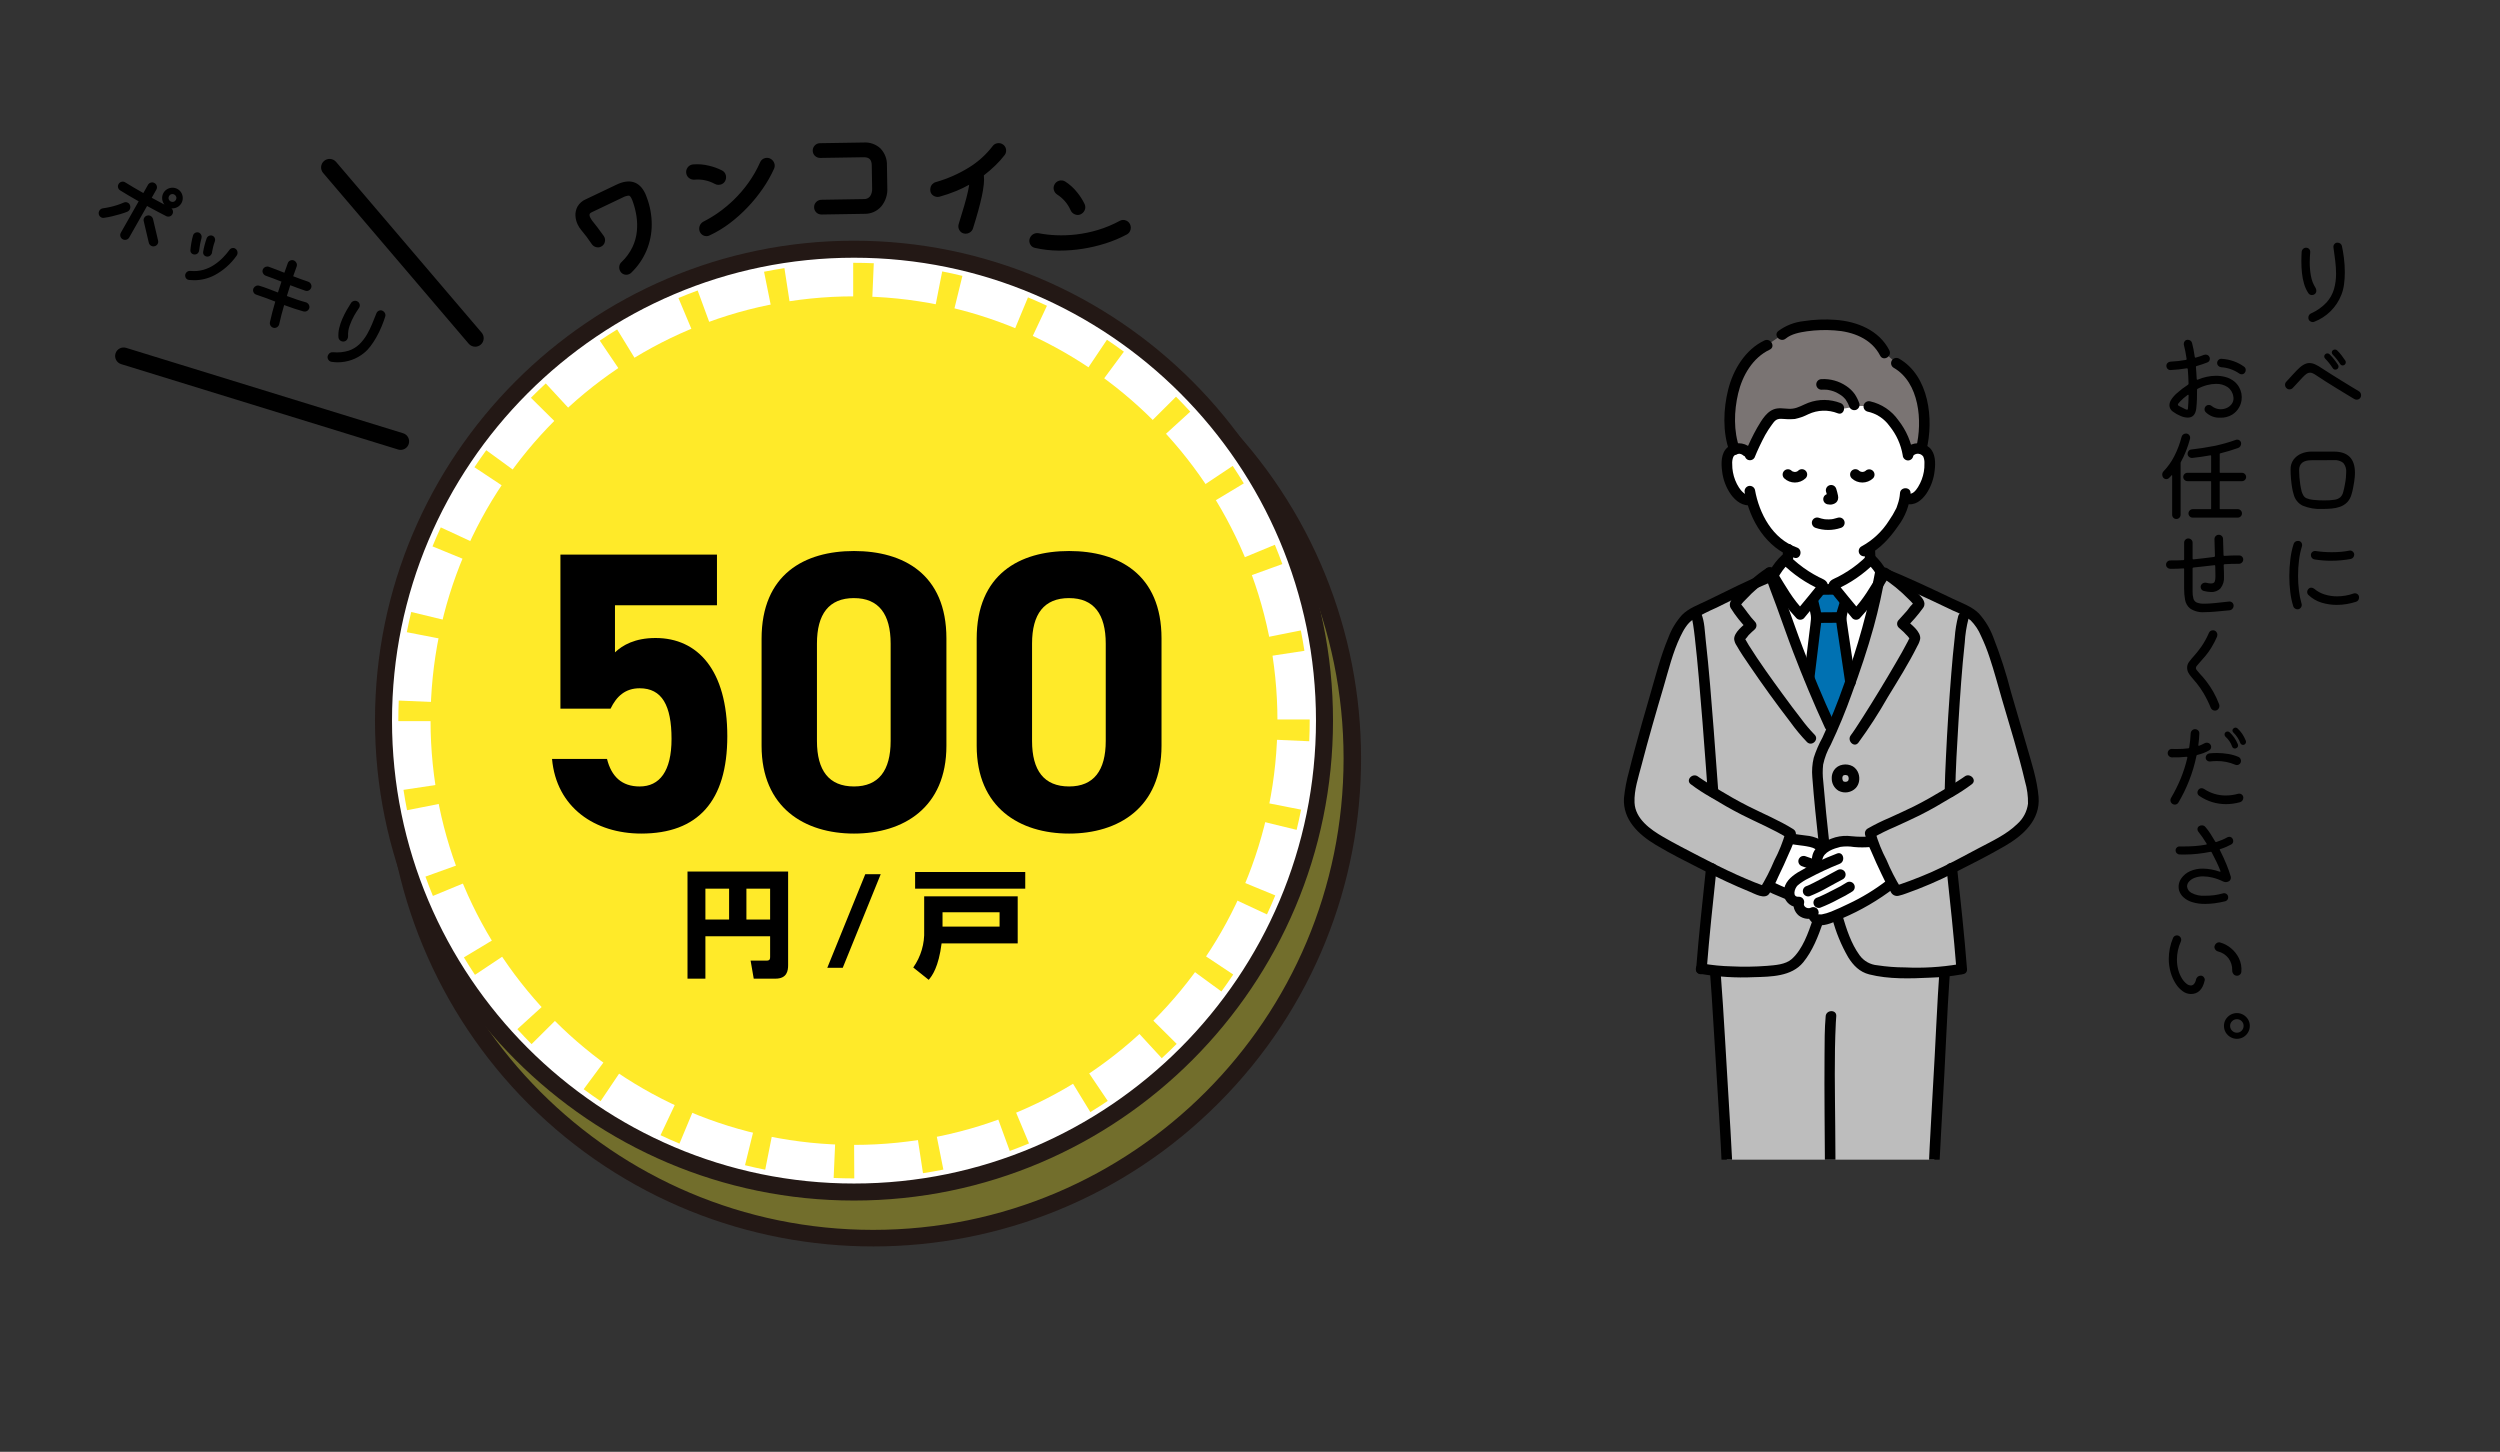 <?xml version="1.0" encoding="UTF-8"?><svg id="b" xmlns="http://www.w3.org/2000/svg" width="720" height="418.127" xmlns:xlink="http://www.w3.org/1999/xlink" viewBox="0 0 720 418.127"><rect x="0" y="0" width="720" height="418.127" fill="#333333" stroke="none"/><defs><style>.ch{fill:none;}.ci{fill:#0071b2;}.cj{fill:#fff;}.ck{fill:#ffea29;}.cl{fill:#bdbdbd;}.cm{fill:#231815;}.cn{fill:#726e2c;}.co{fill:#7a7473;}.cp{clip-path:url(#ab);}.cq{isolation:isolate;}</style><clipPath id="ab"><rect class="ch" x="391.581" y="60.678" width="300.001" height="273.307"/></clipPath></defs><g id="c"><g><g><g id="d"><g id="e"><path id="f" class="cn" d="m251.452,356.653c-76.068,0-137.955-62-137.955-138.218s61.887-138.218,137.955-138.218,137.954,62,137.954,138.218-61.886,138.218-137.954,138.218"/><path id="g" class="cm" d="m251.452,82.669c74.836,0,135.5,60.785,135.5,135.767s-60.667,135.766-135.5,135.766-135.5-60.785-135.5-135.766,60.661-135.767,135.5-135.767m0-4.9c-77.72.176-140.581,63.322-140.405,141.042.084,37.165,14.866,72.787,41.12,99.092,54.934,54.834,143.917,54.753,198.751-.181,54.834-54.934,54.753-143.917-.181-198.751-26.253-26.459-62.012-41.298-99.285-41.2"/><path id="h" class="cj" d="m245.951,71.773c-74.836,0-135.5,60.785-135.5,135.767s60.667,135.766,135.5,135.766,135.5-60.785,135.5-135.766-60.664-135.767-135.5-135.767"/><path class="cm" d="m245.951,345.758c-76.068,0-137.955-62.004-137.955-138.218s61.886-138.217,137.955-138.217,137.955,62.004,137.955,138.217-61.887,138.218-137.955,138.218Zm0-271.532c-73.365,0-133.051,59.805-133.051,133.314s59.687,133.315,133.051,133.315,133.052-59.806,133.052-133.315-59.687-133.314-133.052-133.314Z"/><path id="i" class="ck" d="m367.903,207.54c0,67.484-54.6,122.19-121.952,122.19s-121.953-54.706-121.953-122.19,54.6-122.19,121.953-122.19,121.952,54.706,121.952,122.19"/></g></g><g id="j" class="cq"><g class="cq"><path d="m181.357,78.116c-.051.048-.11.094-.175.139-.065.043-.128.079-.188.107-.343.164-.696.188-1.057.078-.363-.112-.634-.359-.817-.742-.144-.303-.19-.619-.139-.953.051-.333.199-.606.442-.821,1.485-1.449,2.589-2.958,3.313-4.526.724-1.566,1.161-3.141,1.311-4.719.149-1.58.106-3.109-.129-4.591-.236-1.481-.581-2.855-1.036-4.122-.066-.191-.13-.363-.191-.52-.062-.156-.127-.305-.194-.445-.394-.826-.839-1.244-1.338-1.254-.5-.009-1.182.192-2.048.604l-8.944,4.259c-.987.471-1.222,1.249-.704,2.337.067.141.153.298.26.47s.233.357.378.56c.429.538.916,1.159,1.461,1.862.545.705,1.158,1.538,1.838,2.498.242.354.315.752.217,1.194-.099.442-.369.771-.812.981-.322.153-.657.176-1.004.069-.348-.106-.628-.306-.842-.601-.573-.839-1.083-1.56-1.531-2.162s-.984-1.274-1.608-2.015c-.341-.405-.632-.86-.872-1.364-.354-.745-.552-1.521-.591-2.331-.039-.809.138-1.579.531-2.31.393-.731,1.074-1.327,2.041-1.788l8.944-4.259c3.445-1.641,5.91-.898,7.397,2.224.067.141.137.299.208.475s.14.359.207.551c.968,2.604,1.439,5.178,1.416,7.722-.024,2.545-.515,4.952-1.471,7.225-.958,2.272-2.381,4.328-4.273,6.168Z"/></g></g><g id="k"><g id="l"><path d="m180.365,79.13c-.209,0-.42-.033-.625-.1-.535-.169-.971-.565-1.193-1.086-.187-.384-.253-.84-.182-1.292.061-.45.29-.877.644-1.187,1.306-1.234,2.375-2.697,3.16-4.334.671-1.428,1.092-2.949,1.25-4.521.145-1.478.102-2.974-.128-4.444-.212-1.363-.553-2.715-1.014-4.018-.064-.187-.124-.349-.183-.497-.059-.146-.118-.281-.179-.41-.272-.571-.563-.902-.798-.906-.58.042-1.184.219-1.74.523l-8.973,4.277c-.571.272-.839.622-.41,1.522.067.138.144.274.228.408.1.163.217.339.354.524.415.521.904,1.145,1.453,1.851.554.714,1.179,1.562,1.857,2.522.347.499.46,1.119.312,1.704-.132.612-.57,1.141-1.167,1.395-.43.21-.948.246-1.43.088-.453-.134-.868-.429-1.152-.826-.577-.846-1.083-1.562-1.526-2.158-.437-.588-.97-1.257-1.586-1.987-.383-.459-.706-.963-.959-1.5-.387-.804-.607-1.669-.652-2.567-.047-.918.161-1.832.604-2.64.541-.926,1.369-1.651,2.338-2.06l8.916-4.249c1.855-.884,3.494-1.123,4.873-.706,1.4.422,2.525,1.508,3.344,3.227.071.146.146.317.223.507.076.188.148.382.218.581.97,2.533,1.462,5.209,1.458,7.938-.008,2.578-.517,5.091-1.511,7.468l-.001.004c-1.029,2.42-2.514,4.568-4.414,6.386-.078.075-.166.146-.261.208-.077.052-.167.104-.261.148-.278.138-.58.207-.885.207Zm.722-24.02c.802.013,1.435.553,1.936,1.604.073.152.143.312.21.483.066.165.133.345.203.549.484,1.368.843,2.794,1.067,4.231.246,1.571.292,3.172.137,4.754-.171,1.712-.63,3.369-1.362,4.926-.852,1.777-2.01,3.362-3.442,4.715-.148.131-.233.288-.256.459-.034.218-.004.422.084.606.094.218.253.363.451.425.202.066.415.051.602-.042.044-.021.08-.041.114-.064.039-.026.067-.048.092-.072,1.782-1.705,3.172-3.717,4.136-5.981.932-2.229,1.408-4.582,1.416-6.996.004-2.576-.461-5.104-1.382-7.513-.07-.197-.135-.373-.203-.541-.066-.161-.129-.308-.192-.438-.676-1.418-1.523-2.262-2.593-2.584-1.079-.325-2.42-.109-3.992.64l-8.942,4.26c-.753.317-1.374.862-1.774,1.545-.324.594-.481,1.281-.445,1.975.037.734.216,1.441.534,2.102.211.446.477.862.792,1.238.63.748,1.18,1.438,1.631,2.046s.967,1.336,1.547,2.187c.118.165.302.296.511.357.195.062.387.049.559-.033.258-.11.428-.314.48-.559.066-.262.02-.517-.123-.721-.665-.94-1.279-1.774-1.822-2.474-.545-.702-1.031-1.321-1.458-1.859-.172-.233-.308-.437-.421-.621-.104-.167-.203-.343-.291-.523-.664-1.394-.303-2.544.987-3.16l8.943-4.262c.682-.374,1.455-.601,2.268-.657Z"/><g id="m" class="cq"><g class="cq"><path d="m208.274,51.94c-.197.342-.513.562-.947.662-.436.099-.837.041-1.206-.172-1.759-.994-3.823-1.417-6.191-1.267-.385.019-.734-.085-1.048-.311-.314-.225-.514-.523-.598-.894-.109-.479-.029-.907.238-1.289s.635-.603,1.102-.663c1.48-.131,2.954-.014,4.421.349,1.467.364,2.682.803,3.646,1.315.417.226.678.566.782,1.023.094.413.029.828-.197,1.245Zm-4.229,15.342c-.06.036-.145.067-.253.093-.391.089-.761.023-1.108-.195-.347-.218-.568-.534-.662-.947-.084-.369-.042-.732.129-1.092.169-.359.441-.627.812-.804,1.356-.675,2.799-1.547,4.329-2.616,1.529-1.067,3.044-2.328,4.544-3.78,1.5-1.449,2.906-3.086,4.219-4.906,1.312-1.82,2.455-3.812,3.426-5.979.21-.482.565-.78,1.066-.895.348-.079.688-.042,1.021.111.492.254.798.642.917,1.164.074.326.034.655-.118.988-.835,1.859-1.889,3.713-3.161,5.558-1.273,1.846-2.708,3.607-4.304,5.287-1.597,1.68-3.314,3.209-5.15,4.587-1.836,1.38-3.739,2.521-5.706,3.427Z"/></g></g><path d="m203.463,68.021c-.386,0-.781-.114-1.117-.336-.47-.29-.813-.781-.926-1.34-.229-1.053.296-2.116,1.279-2.577,1.454-.739,2.883-1.604,4.233-2.564,1.581-1.117,3.083-2.37,4.469-3.726,1.52-1.483,2.914-3.109,4.145-4.834,1.316-1.839,2.446-3.817,3.36-5.881.247-.632.812-1.109,1.502-1.253.464-.105.969-.05,1.409.158.638.307,1.105.9,1.253,1.591.103.464.044.958-.166,1.388-.887,1.961-1.968,3.868-3.206,5.649-1.304,1.895-2.771,3.702-4.359,5.372-1.6,1.691-3.357,3.262-5.222,4.668-1.804,1.365-3.761,2.541-5.816,3.494-.098.057-.246.11-.398.139-.143.035-.291.052-.441.052Zm17.42-21.337c-.071,0-.143.008-.213.024-.295.062-.527.257-.633.526-.958,2.164-2.13,4.216-3.494,6.122-1.272,1.782-2.714,3.465-4.285,4.998-1.432,1.4-2.985,2.695-4.617,3.85-1.397.993-2.88,1.89-4.404,2.665-.479.225-.726.725-.618,1.224.048.235.188.437.386.559.2.13.428.169.642.119l.139-.052c1.976-.917,3.858-2.048,5.593-3.361h.001c1.811-1.365,3.517-2.891,5.071-4.532,1.544-1.625,2.971-3.383,4.24-5.227,1.197-1.723,2.241-3.563,3.104-5.475.097-.197.121-.406.078-.604-.07-.325-.288-.603-.584-.745-.126-.061-.265-.091-.405-.091Zm-13.959,6.559c-.382,0-.772-.104-1.122-.31-1.773-.96-3.793-1.372-5.826-1.188-.535.033-1.054-.12-1.47-.429-.421-.292-.724-.745-.835-1.265-.156-.596-.036-1.253.337-1.775.344-.511.906-.85,1.532-.918,1.568-.14,3.124-.016,4.637.364,1.3.299,2.575.759,3.774,1.366.571.292.973.816,1.105,1.44.127.578.034,1.179-.262,1.69-.296.506-.794.855-1.368.96-.164.042-.333.062-.504.062Zm-5.989-2.768c1.899,0,3.775.474,5.47,1.391.246.144.511.182.762.117.264-.05.456-.185.569-.379.141-.244.186-.532.124-.811l-.001-.007c-.056-.262-.224-.482-.463-.604-1.109-.562-2.289-.988-3.505-1.267-1.393-.35-2.812-.461-4.23-.337-.254.028-.495.174-.646.396-.17.239-.222.524-.151.794.052.24.176.426.355.551.201.148.431.214.665.203.35-.032.701-.048,1.05-.048Z"/><g id="n" class="cq"><g class="cq"><path d="m248.985,60.967l-12.381.198c-.424.007-.783-.133-1.078-.418-.295-.285-.445-.641-.452-1.063-.007-.424.138-.783.435-1.078.297-.295.646-.445,1.047-.452l12.247-.195c.981-.017,1.729-.352,2.243-1.007.514-.656.761-1.585.742-2.79l-.104-6.491c-.032-2.009-1.029-2.997-2.992-2.966l-12.481.2c-.424.007-.783-.132-1.078-.418-.294-.284-.445-.64-.452-1.063-.006-.401.133-.755.418-1.062.285-.306.64-.462,1.063-.469l12.615-.201c1.852-.03,3.315.488,4.393,1.553,1.077,1.065,1.631,2.523,1.66,4.375l.104,6.491c.033,2.03-.494,3.673-1.578,4.929-1.085,1.256-2.542,1.898-4.371,1.928Z"/></g></g><path d="m236.605,61.778c-.608,0-1.133-.218-1.528-.612-.397-.396-.616-.923-.616-1.483-.022-.557.204-1.12.621-1.522.369-.385.909-.619,1.467-.625l12.241-.2c.71.04,1.355-.263,1.776-.782.451-.662.677-1.516.607-2.362l-.108-6.541c-.027-1.654-.711-2.367-2.282-2.367-.029,0-.058,0-.088.001l-12.48.2h-.004c-1.205,0-2.146-.94-2.148-2.097-.012-.544.203-1.093.591-1.492.37-.41.92-.655,1.496-.655h.01l12.601-.2c1.745-.12,3.517.503,4.821,1.721,1.253,1.315,1.92,3.075,1.855,4.854l.106,6.468c.123,1.916-.485,3.819-1.713,5.333l-.012.014c-1.217,1.41-2.969,2.194-4.847,2.151l-12.356.199h-.007Zm12.167-3.218l-12.208.201c-.233.002-.456.099-.614.264-.183.178-.273.401-.265.633.001.256.092.475.257.64.165.166.38.238.617.255l12.413-.2c1.518.039,2.932-.591,3.909-1.719,1.029-1.271,1.539-2.871,1.435-4.504l-.107-6.529c.053-1.482-.491-2.918-1.492-3.97-1.03-.961-2.46-1.476-3.906-1.367l-12.646.202c-.263-.007-.463.096-.618.268-.179.184-.266.405-.26.639.001.494.394.886.875.886h.001l12.511-.201c2.267-.039,3.577,1.232,3.615,3.573l.106,6.5c.091,1.087-.209,2.222-.849,3.156-.695.859-1.704,1.331-2.775,1.274Z"/><g id="o" class="cq"><g class="cq"><path d="m288.508,42.161c.277.196.466.438.564.721.098.284.115.578.049.884-.047.218-.133.405-.258.561-.732.961-1.599,1.928-2.596,2.899-.997.973-2.112,1.931-3.343,2.875-.128.064-.189.188-.182.371.088.751.083,1.623-.017,2.617-.101.994-.285,2.113-.553,3.357-.269,1.243-.611,2.619-1.027,4.127-.418,1.509-.914,3.171-1.487,4.988-.107.388-.344.69-.711.908-.366.218-.757.282-1.171.192-.414-.089-.729-.323-.945-.7-.215-.378-.268-.771-.156-1.181.602-1.948,1.138-3.716,1.605-5.305.469-1.589.839-3.016,1.112-4.281.108-.501.198-.973.271-1.414.072-.44.125-.852.163-1.232.017-.292-.104-.364-.364-.216-1.308.769-2.719,1.469-4.237,2.101-1.518.631-3.138,1.184-4.862,1.656-.193.05-.421.047-.683-.01-.284-.062-.53-.188-.739-.383-.209-.193-.338-.443-.387-.751-.044-.215-.042-.442.011-.683.136-.632.521-1.04,1.154-1.224,3.633-1.066,6.855-2.482,9.668-4.251,2.814-1.767,5.144-3.867,6.994-6.299.191-.256.43-.433.713-.531.283-.099.568-.117.852-.057.218.047.404.134.561.259Z"/></g></g><path d="m278.126,67.311c-.164,0-.33-.019-.494-.056-.568-.114-1.066-.482-1.348-1.008-.284-.475-.363-1.081-.206-1.64.606-1.961,1.141-3.729,1.609-5.319.462-1.571.833-2.998,1.101-4.243.107-.493.195-.955.265-1.385.025-.155.048-.307.069-.454-1.197.666-2.423,1.259-3.666,1.774-1.606.664-3.266,1.231-4.933,1.688-.348.078-.682.073-.994-.008-.36-.074-.717-.259-1.006-.528-.315-.294-.52-.692-.576-1.119-.055-.274-.05-.59.021-.9.144-.813.778-1.486,1.609-1.686,3.324-.947,6.523-2.358,9.485-4.188,2.639-1.63,4.936-3.705,6.828-6.166.241-.333.588-.592.994-.736.38-.136.788-.162,1.181-.079.293.06.574.189.812.374.33.222.612.583.762.995.14.404.163.826.071,1.231-.056.282-.186.566-.374.806-.806,1.045-1.698,2.043-2.65,2.962-1.049,1.019-2.169,1.986-3.33,2.877.081.894.07,1.767-.029,2.626-.123,1.144-.312,2.297-.563,3.423-.269,1.242-.618,2.645-1.035,4.165-.417,1.517-.919,3.207-1.494,5.022-.139.517-.504.984-.993,1.26-.332.205-.718.312-1.115.312Zm1.551-15.691c.163,0,.293.051.389.11.183.112.395.349.366.831-.04.416-.096.84-.17,1.295-.073.451-.165.935-.277,1.448-.274,1.273-.652,2.73-1.123,4.33-.469,1.596-1.006,3.368-1.609,5.321-.062.222-.028.478.097.688.122.226.314.367.54.413.26.059.514.018.729-.114.226-.128.378-.323.439-.549.577-1.826,1.075-3.501,1.487-5.002.412-1.5.755-2.88,1.021-4.104.242-1.085.424-2.193.542-3.296.095-.828.101-1.665.017-2.493-.06-.372.14-.777.501-.973,1.065-.823,2.171-1.776,3.206-2.781.911-.88,1.763-1.833,2.536-2.835.072-.093.12-.196.142-.307.045-.199.035-.39-.027-.568-.059-.16-.176-.311-.327-.412-.123-.094-.229-.143-.338-.165l-.009-.002c-.17-.036-.348-.025-.514.035-.173.062-.318.17-.424.314-1.992,2.593-4.4,4.767-7.165,6.476-3.058,1.89-6.361,3.347-9.818,4.331-.382.092-.655.381-.719.743-.038.171-.041.315-.012.459.025.185.095.32.203.421.125.116.279.196.445.23.155.04.293.042.425.012,1.589-.435,3.2-.985,4.758-1.63,1.422-.59,2.823-1.285,4.161-2.068.204-.118.381-.16.53-.16Zm3.621-1.073c-.003.002-.006.004-.009.007h0c.002,0,.005-.003.009-.007Zm.041-.205c.001.01.002.021.003.03-0-.01-.001-.02-.003-.03Z"/></g></g><g id="p" class="cq"><g class="cq"><path d="m298.163,70.791c-.07-.007-.157-.034-.258-.081-.365-.168-.618-.445-.759-.83-.142-.384-.125-.77.053-1.154.159-.344.415-.606.769-.787.353-.182.731-.229,1.134-.141,1.486.293,3.162.482,5.026.568,1.864.087,3.833.013,5.907-.222,2.074-.235,4.186-.673,6.337-1.314,2.15-.641,4.271-1.523,6.362-2.647.461-.253.925-.273,1.391-.059.324.149.571.388.741.711.235.502.242.995.017,1.482-.141.303-.373.54-.697.71-1.796.965-3.762,1.789-5.896,2.475-2.135.686-4.347,1.207-6.637,1.563-2.289.356-4.583.521-6.879.492-2.297-.028-4.501-.282-6.611-.767Zm12.711-9.575c-.365.151-.75.133-1.155-.054-.405-.188-.689-.477-.851-.872-.787-1.861-2.164-3.455-4.133-4.781-.315-.22-.53-.515-.641-.886-.112-.37-.088-.729.071-1.073.206-.444.531-.737.975-.876.445-.139.871-.09,1.277.147,1.253.799,2.35,1.79,3.29,2.974s1.636,2.271,2.086,3.266c.193.434.192.862-.004,1.288-.178.385-.483.674-.916.867Z"/></g></g><g id="q"><g id="r"><path d="m305.227,72.174c-.153,0-.306-.001-.459-.002-2.261-.021-4.527-.285-6.736-.786-.112-.016-.261-.062-.399-.133-.484-.215-.881-.65-1.062-1.181-.194-.513-.166-1.111.085-1.622.46-.974,1.521-1.494,2.583-1.26,1.601.303,3.262.49,4.917.555,1.934.078,3.889.006,5.813-.22,2.111-.248,4.209-.685,6.235-1.297,2.164-.652,4.268-1.529,6.253-2.605.581-.348,1.318-.378,1.951-.072.432.198.798.551,1.019.986.323.642.331,1.379.021,2.026-.204.43-.553.784-.981.996-1.904,1.013-3.924,1.861-5.987,2.516-2.187.701-4.453,1.236-6.732,1.589-2.149.339-4.342.51-6.524.51Zm-6.487-3.811c-.42,0-.798.234-.979.618-.106.217-.118.46-.036.677.078.228.234.398.435.488l.143.044c2.125.481,4.304.735,6.479.755h.001c2.268.028,4.546-.14,6.78-.492,2.218-.344,4.42-.863,6.548-1.546,1.995-.633,3.945-1.453,5.799-2.438.198-.099.347-.25.434-.434.145-.304.142-.647-.009-.945-.096-.189-.255-.343-.448-.431-.272-.133-.575-.119-.822.028-2.081,1.128-4.262,2.037-6.505,2.714-2.095.634-4.264,1.084-6.447,1.34-1.99.233-4.012.31-6.006.228-1.714-.066-3.436-.261-5.115-.578-.085-.019-.169-.028-.252-.028Zm11.63-6.45c-.315,0-.63-.075-.917-.225-.501-.216-.918-.645-1.137-1.188-.819-1.844-2.166-3.406-3.887-4.498-.445-.302-.76-.736-.902-1.236-.154-.487-.118-1.027.107-1.504.243-.57.739-1.017,1.353-1.204.585-.189,1.236-.118,1.775.209,1.326.85,2.482,1.897,3.45,3.122.846,1.028,1.573,2.171,2.155,3.386.273.581.271,1.242-.005,1.817-.251.533-.692.95-1.239,1.174-.242.099-.497.147-.751.147Zm-4.722-8.733c-.098,0-.196.016-.291.047-.28.086-.496.279-.605.536-.103.219-.117.442-.052.65.069.239.209.434.401.563,1.91,1.212,3.418,2.96,4.344,5.046.106.264.293.455.534.56.238.123.472.134.679.049.262-.107.473-.308.594-.563l.002-.005c.117-.241.118-.52.004-.763-.537-1.122-1.211-2.181-2.002-3.142-.89-1.127-1.945-2.083-3.144-2.851-.138-.084-.299-.128-.464-.128Z"/><path id="s" d="m175.855,204.094h-14.455v-44.371h45.086v14.6h-29.373v13.558c2.179-2.069,5.735-4.138,11.7-4.138,12.162,0,20.651,9.31,20.651,28.277,0,18.737-8.489,28.047-24.78,28.047-13.309,0-24.438-7.472-25.7-21.5h15.832c1.263,5.059,4.246,7.933,9.406,7.933,5.737,0,9.18-4.369,9.18-13.679,0-9.656-2.754-14.6-9.18-14.6-4.128,0-6.652,2.3-8.373,5.863"/><path id="t" d="m272.567,214.781c0,17.817-12.391,25.289-26.616,25.289s-26.616-7.472-26.616-25.289v-30.8c0-18.621,12.39-25.288,26.616-25.288s26.616,6.667,26.616,25.174v30.914Zm-26.616-42.53c-7.227,0-10.67,4.6-10.67,13.1v28.048c0,8.506,3.443,13.1,10.67,13.1,7.112,0,10.554-4.6,10.554-13.1v-28.043c0-8.5-3.442-13.1-10.554-13.1"/><path id="u" d="m334.518,214.781c0,17.817-12.391,25.289-26.616,25.289s-26.616-7.472-26.616-25.289v-30.8c0-18.621,12.39-25.288,26.616-25.288s26.616,6.667,26.616,25.174v30.914Zm-26.616-42.53c-7.227,0-10.67,4.6-10.67,13.1v28.048c0,8.506,3.443,13.1,10.67,13.1,7.112,0,10.554-4.6,10.554-13.1v-28.043c0-8.5-3.442-13.1-10.554-13.1"/><path id="v" d="m221.791,269.649h-18.637v12.206h-5.153v-30.851h28.975v26.962c0,1.575-.3,3.889-3.647,3.889h-6.256l-.9-5.2h4.618c.971,0,1-.536,1-1.039v-5.967Zm-18.637-4.829h6.825v-8.888h-6.825v8.888Zm11.811,0h6.826v-8.888h-6.826v8.888Z"/><path id="w" d="m253.646,251.774l-10.94,26.962h-4.451l10.942-26.962h4.449Z"/><path id="x" d="m293.097,258.146v13.549h-21.916c-.87,6.874-2.743,9.355-3.714,10.5l-4.449-3.555c2.195-3.111,3.301-6.86,3.144-10.664v-9.826l26.935-.004Zm2.174-2.213h-31.719v-4.795h31.719l0,4.795Zm-7.393,6.808h-16.429v4.124h16.429l0-4.124Z"/><g id="y" class="cq"><g class="cq"><path d="m37.139,59.192c.136.371.116.718-.065,1.036-.126.222-.31.384-.55.484-.548.221-1.211.448-1.994.681-.782.234-1.584.446-2.409.638-.823.191-1.58.329-2.268.414-.188.04-.393-.004-.615-.13-.318-.182-.492-.473-.521-.875-.018-.193.027-.388.138-.582.188-.333.48-.524.875-.574.653-.087,1.337-.211,2.052-.373.714-.161,1.415-.354,2.102-.578.686-.224,1.298-.457,1.839-.699.342-.153.667-.143.972.03.222.127.37.303.444.528Zm10.885,2.814c-.662-.321-1.484-.748-2.464-1.279-.981-.531-2.027-1.095-3.138-1.69-.124-.071-.222-.044-.293.081l-5.175,9.133c-.142.249-.356.416-.642.501-.285.085-.568.048-.844-.11-.25-.142-.417-.355-.501-.643-.085-.286-.053-.562.096-.825l5.164-9.112c.071-.125.045-.223-.08-.294-1.012-.576-1.984-1.14-2.918-1.689-.936-.551-1.761-1.049-2.479-1.495-.241-.155-.396-.367-.464-.636-.069-.269-.036-.52.098-.756.157-.277.383-.457.676-.537.292-.081.566-.039.822.124.746.462,1.576.963,2.489,1.501s1.855,1.084,2.825,1.637c.125.071.222.044.293-.081l1.379-2.434c.142-.25.355-.417.642-.502.286-.085.562-.052.824.098.276.158.453.382.526.672.074.289.041.56-.101.81l-1.367,2.413c-.071.125-.044.223.08.294,1.033.57,2.019,1.104,2.956,1.601.937.497,1.771.926,2.5,1.286.285.145.468.363.55.657.08.294.042.579-.116.856-.134.236-.327.392-.58.468-.253.075-.507.061-.757-.047Zm-4.255,1.154l1.462,6.199c.073.261.038.517-.104.767-.149.264-.383.433-.701.509-.275.063-.53.028-.766-.105-.263-.15-.437-.377-.521-.682l-1.462-6.2c-.072-.261-.037-.517.104-.766.157-.277.391-.447.7-.509.262-.072.517-.036.765.105.264.149.437.377.521.682Zm4.564-3.785c-.431-.245-.761-.574-.992-.991-.231-.416-.351-.86-.358-1.332-.008-.473.107-.916.343-1.332.243-.43.573-.762.988-.992.414-.232.857-.351,1.329-.357.471-.007.915.108,1.331.346.428.244.757.568.986.975.228.404.35.846.364,1.321.014.477-.102.929-.345,1.358-.244.431-.572.762-.987.993-.416.231-.856.352-1.319.362-.465.011-.912-.106-1.34-.351Zm2.027-3.578c-.348-.197-.708-.247-1.084-.149s-.667.327-.871.688c-.197.347-.242.711-.137,1.092.104.381.33.669.677.867.346.197.709.243,1.088.139.38-.104.668-.33.865-.678.204-.36.252-.727.143-1.102-.107-.374-.336-.659-.682-.856Z"/><path d="m54.489,80.331c-.062-.018-.124-.03-.185-.036-.061-.008-.125-.03-.194-.069-.208-.119-.355-.312-.441-.582-.086-.27-.054-.535.095-.799.102-.18.251-.32.445-.421.195-.1.401-.134.621-.101,1.377.124,2.652.016,3.827-.324,1.172-.341,2.24-.834,3.202-1.479.96-.646,1.815-1.355,2.567-2.129.75-.774,1.392-1.533,1.921-2.277.162-.219.385-.346.668-.376.283-.031.52.044.71.226.218.197.341.441.369.732.027.291-.043.554-.212.787-1.836,2.495-3.906,4.329-6.211,5.503-2.305,1.173-4.698,1.621-7.181,1.345Zm1.572-7.333c-.172.012-.334-.025-.486-.112-.319-.182-.468-.468-.447-.86.053-.611.146-1.301.279-2.069.134-.768.291-1.459.473-2.07.009-.05.037-.116.084-.199.118-.208.31-.351.574-.43.264-.079.506-.056.729.071.193.11.336.279.428.505.091.227.104.449.035.667-.149.521-.285,1.108-.409,1.763-.123.655-.213,1.259-.271,1.813-.007.142-.051.283-.129.422-.196.347-.483.513-.861.5Zm3.585.61c-.143-.008-.276-.046-.401-.117-.346-.197-.495-.502-.443-.914.085-.574.219-1.205.398-1.892.179-.688.38-1.343.606-1.967.113-.266.308-.447.584-.547.277-.1.54-.079.788.062.194.111.332.281.412.511s.08.449-.003.659c-.208.561-.381,1.135-.522,1.725-.142.589-.253,1.117-.335,1.585-.013.12-.055.243-.126.367-.204.361-.524.537-.959.527Z"/><path d="m88.675,88.934c-.11.194-.269.338-.477.43-.209.093-.436.114-.683.065-.795-.215-1.681-.485-2.659-.812-.979-.328-1.981-.684-3.009-1.068-.125-.07-.214-.029-.265.125-.295,1.006-.565,1.985-.811,2.937-.248.951-.459,1.844-.638,2.678-.003.071-.02.131-.047.18-.028.049-.057.101-.088.156-.126.222-.327.382-.603.481-.276.1-.56.066-.851-.099-.194-.111-.339-.268-.435-.469-.098-.202-.125-.419-.084-.653.188-.883.416-1.835.684-2.856.267-1.022.558-2.067.871-3.137.042-.142-.006-.233-.147-.276-1.057-.4-2.068-.783-3.032-1.149-.965-.366-1.799-.657-2.5-.873-.049-.011-.116-.039-.199-.087-.235-.134-.396-.336-.483-.604-.085-.27-.053-.535.096-.799.125-.222.309-.383.55-.485.241-.102.483-.109.729-.024.764.233,1.61.528,2.538.881.926.354,1.894.727,2.9,1.116.118.049.207.007.264-.126.194-.567.372-1.127.537-1.675.164-.549.338-1.082.522-1.602.05-.154.005-.254-.134-.297-.826-.323-1.63-.634-2.413-.934-.783-.299-1.511-.567-2.184-.804-.286-.108-.501-.312-.642-.612-.141-.301-.13-.598.035-.889.134-.235.323-.398.565-.489.245-.09.49-.094.734-.009.659.229,1.375.494,2.147.796.772.303,1.578.619,2.416.95.119.05.207.008.264-.125.185-.555.365-1.066.541-1.536.174-.469.324-.897.452-1.283.009-.05.038-.116.085-.199.133-.235.338-.395.613-.477.275-.081.546-.047.809.103.222.126.382.313.479.562.098.249.101.502.008.762-.127.387-.279.817-.458,1.294-.178.477-.36.992-.545,1.546-.051.155-.007.254.134.297.769.292,1.524.575,2.267.852.741.275,1.452.524,2.132.747.301.116.517.326.647.629.131.304.109.608-.064.913-.118.208-.291.362-.521.46-.23.099-.468.105-.713.021-.659-.228-1.364-.479-2.116-.752-.753-.271-1.521-.559-2.304-.857-.125-.071-.212-.029-.263.125l-1.015,3.247c-.052.154-.007.254.134.296,1.028.385,2.019.737,2.973,1.061.954.323,1.813.584,2.58.782.05.01.096.026.137.05.042.024.076.044.104.06.25.143.424.352.523.628.1.277.072.555-.085.832Z"/><path d="m95.541,103.936c-.121-.015-.244-.057-.369-.127-.222-.127-.382-.329-.481-.605-.1-.277-.067-.562.098-.853.251-.443.629-.641,1.133-.593,1.798.126,3.327-.026,4.587-.455,1.261-.429,2.332-1.075,3.215-1.938s1.656-1.878,2.316-3.043c.503-.888.964-1.84,1.384-2.857.421-1.018.84-2.058,1.26-3.121.122-.279.323-.473.603-.579.281-.106.552-.084.815.065.235.135.405.313.507.536.102.224.119.463.048.716-.225.752-.558,1.673-1.001,2.76-.442,1.088-.965,2.166-1.57,3.233-.495.874-1.035,1.694-1.617,2.465-.582.769-1.19,1.403-1.822,1.906-2.708,2.127-5.745,2.957-9.107,2.49Zm3.484-5.859c-.258.037-.499-.009-.721-.135-.305-.174-.483-.44-.536-.801-.064-.825.006-1.675.209-2.55.202-.876.497-1.749.88-2.622.384-.872.801-1.704,1.249-2.495.417-.735.826-1.41,1.229-2.024.148-.228.363-.38.645-.458.282-.077.549-.046.798.096.277.158.447.384.51.677.063.293.002.57-.182.832-.216.316-.441.656-.674,1.02-.233.362-.459.738-.68,1.126-.526.93-.975,1.922-1.344,2.978-.369,1.056-.523,2.096-.462,3.121.001.258-.058.49-.176.698-.173.305-.421.484-.745.538Z"/></g></g><path d="m44.173,70.963c-.223,0-.448-.059-.651-.175-.33-.184-.572-.501-.663-.868l-1.459-6.204c-.093-.322-.045-.688.134-.988.182-.338.513-.579.903-.65.308-.089.671-.041.97.136.329.186.57.501.663.866l1.459,6.205c.091.325.041.69-.14.99-.187.331-.515.57-.897.646-.104.028-.211.042-.318.042Zm-1.416-8.33c-.062,0-.124.008-.185.025-.239.046-.417.176-.519.364-.102.171-.127.364-.076.543l1.461,6.214c.051.204.188.383.375.488.168.095.358.12.541.071.229-.047.411-.179.516-.366.101-.167.128-.36.078-.54l-1.461-6.212c-.052-.203-.19-.383-.377-.488l-.009-.005c-.104-.062-.224-.095-.345-.095Zm-6.748,6.458c-.235,0-.468-.061-.678-.179-.323-.182-.556-.479-.656-.835-.107-.35-.06-.738.132-1.059l5.129-9.038c-1.009-.569-1.948-1.114-2.851-1.649-.937-.555-1.765-1.056-2.484-1.503-.295-.18-.514-.479-.597-.819-.088-.322-.041-.682.133-.977.172-.326.486-.577.855-.677.358-.104.75-.046,1.067.165.735.452,1.563.952,2.475,1.492.892.527,1.808,1.057,2.749,1.585l1.338-2.368c.176-.312.475-.545.822-.641.35-.109.739-.061,1.06.133.322.18.555.476.655.831.101.356.056.73-.125,1.053l-1.333,2.351c1.027.562,1.975,1.075,2.879,1.554.273.146.538.284.793.417-.103-.126-.196-.261-.278-.404-.254-.45-.391-.96-.397-1.477-.009-.521.123-1.035.383-1.487.256-.463.639-.846,1.105-1.104.446-.253.956-.391,1.47-.396h.027c1.05,0,2.025.561,2.553,1.469.252.449.391.954.403,1.465.021,1.08-.548,2.084-1.485,2.62-.445.252-.95.392-1.46.403h-.005c-.096.004-.201-.004-.3-.013.185.167.322.387.389.637.104.363.05.762-.147,1.089-.153.284-.43.507-.753.6-.316.096-.658.076-.961-.059-.674-.328-1.507-.761-2.484-1.289-.965-.521-1.99-1.074-3.076-1.658l-5.142,9.073c-.183.316-.476.544-.826.644-.125.034-.251.052-.377.052Zm-.663-16.188c-.064,0-.129.009-.192.027-.216.059-.394.201-.496.393-.099.169-.124.36-.076.536.047.195.167.36.331.459.719.447,1.543.946,2.476,1.499.933.553,1.904,1.115,2.912,1.687.083.028.179.12.231.24.053.119.056.252.008.373l-.068.121-5.15,9.081c-.109.182-.134.394-.075.589.059.211.192.379.375.482s.396.129.6.072c.199-.056.366-.186.469-.364l5.183-9.138c.026-.08.117-.177.235-.231.119-.054.253-.06.376-.014l.139.081c1.06.562,2.105,1.127,3.088,1.658.97.524,1.795.952,2.452,1.272.164.071.358.085.536.028l.007-.003c.17-.048.316-.165.4-.32.119-.199.149-.426.09-.634-.056-.209-.197-.378-.388-.468-.738-.365-1.574-.795-2.513-1.292-.938-.497-1.925-1.031-2.959-1.603-.085-.03-.183-.122-.236-.242s-.057-.253-.009-.375l.077-.134,1.342-2.374c.102-.182.127-.394.07-.597-.057-.202-.189-.37-.373-.473-.19-.114-.403-.14-.599-.079-.203.056-.37.187-.469.36l-1.381,2.438c-.078.21-.362.336-.613.244l-.132-.075c-.929-.518-1.871-1.061-2.786-1.604-.915-.542-1.746-1.042-2.493-1.502-.121-.081-.255-.121-.39-.121Zm14.337,1.753h-.021c-.414.005-.824.116-1.186.321-.37.204-.672.506-.875.875-.209.362-.314.771-.307,1.185.005.418.115.828.319,1.189.419.735,1.205,1.191,2.053,1.191h.014c.412-.01.818-.122,1.176-.325.747-.428,1.2-1.228,1.184-2.088-.01-.412-.122-.82-.325-1.181-.418-.721-1.196-1.168-2.032-1.168Zm-7.268,4.558l-.017.029c.007-.009.013-.019.017-.029Zm-2.396-1.187c.008.007.017.012.026.015-.009-.005-.017-.01-.026-.015Zm3.571-1.132c.008.005.016.009.024.014-.007-.006-.016-.01-.024-.014Zm-2.354-1.217c-.006.008-.011.017-.015.027l.015-.027Zm-11.523,7.076c-.221,0-.443-.065-.636-.19-.391-.219-.649-.652-.657-1.12-.02-.25.042-.513.181-.742.219-.403.635-.677,1.105-.719.627-.084,1.31-.209,2.016-.368.702-.158,1.399-.351,2.072-.572.618-.197,1.228-.429,1.814-.689.385-.192.853-.181,1.239.043.278.149.486.396.584.695.168.404.139.878-.089,1.277-.156.277-.404.495-.697.615-.551.221-1.233.453-2.027.69-.786.234-1.602.451-2.426.644-.753.18-1.527.321-2.3.422-.059.01-.119.015-.18.015Zm6.476-3.938c-.111,0-.222.025-.325.077-.619.274-1.249.514-1.885.718-.688.227-1.404.424-2.125.587-.723.163-1.423.29-2.082.378-.283.026-.523.184-.653.423-.081.133-.114.273-.103.417.005.273.146.511.369.636.137.088.278.117.419.096.762-.099,1.515-.236,2.249-.412.813-.19,1.618-.403,2.393-.634.777-.232,1.441-.459,1.974-.673.167-.068.311-.194.401-.355.136-.239.154-.521.049-.774-.058-.175-.166-.302-.31-.379l-.01-.005c-.112-.065-.238-.099-.363-.099Zm13.486-.065c-.763,0-1.463-.508-1.673-1.278-.251-.918.292-1.872,1.21-2.125.442-.122.921-.056,1.315.179.392.215.693.592.818,1.03l.011.046c.225.908-.319,1.839-1.227,2.087-.152.042-.305.062-.455.062Zm-.02-2.864c-.096,0-.192.012-.285.037-.6.166-.956.79-.791,1.392.164.604.793.959,1.393.798.604-.165.961-.791.797-1.395l-.006-.021c-.086-.279-.274-.511-.532-.652-.178-.105-.377-.158-.576-.158Z"/><path d="m55.89,80.707c-.478,0-.958-.027-1.438-.081-.093-.021-.141-.03-.189-.036-.115-.017-.219-.054-.313-.11-.283-.171-.487-.44-.572-.759-.108-.34-.06-.722.134-1.035.128-.224.325-.41.565-.532.244-.126.529-.173.804-.128,1.238.122,2.489.018,3.701-.32,1.106-.315,2.154-.8,3.115-1.441.91-.604,1.758-1.308,2.523-2.091.685-.698,1.323-1.453,1.897-2.244.206-.288.529-.471.885-.499.323-.053.685.062.94.307.264.231.43.562.459.924.039.348-.058.703-.272.991-1.625,2.319-3.81,4.256-6.315,5.594l-.002.001c-1.841.965-3.864,1.461-5.921,1.461Zm-1.214-2.1c-.118,0-.229.027-.327.078-.138.07-.25.176-.324.306-.107.175-.132.376-.074.562.049.181.157.324.308.415.025.016.053.025.083.029.072.009.148.023.223.044,2.381.263,4.805-.191,6.968-1.323,2.422-1.294,4.535-3.167,6.111-5.417.129-.173.185-.378.162-.583-.018-.215-.112-.404-.269-.541-.13-.124-.3-.183-.466-.153-.202.017-.365.108-.47.255-.593.816-1.25,1.595-1.955,2.312-.793.812-1.675,1.543-2.619,2.171-1.012.675-2.117,1.187-3.284,1.519-1.286.359-2.614.47-3.941.338-.043-.007-.085-.011-.126-.011Zm5.054-4.705c-.035,0-.07-.002-.105-.005-.179-.01-.363-.064-.525-.158-.437-.224-.685-.731-.588-1.229.099-.634.236-1.281.405-1.913.179-.685.386-1.355.615-1.992.145-.353.425-.614.773-.73.356-.118.686-.091.976.057.289.148.503.399.604.709.103.267.103.576-.005.858-.203.547-.376,1.115-.514,1.688-.14.58-.251,1.107-.332,1.567-0.0.006-.001.012-.002.018h.081l-.232.438c-.227.429-.669.692-1.147.692Zm.997-5.506c-.064,0-.128.01-.191.03-.226.076-.374.215-.448.394-.218.607-.419,1.262-.594,1.93-.164.613-.296,1.24-.394,1.863-.048.248.07.491.286.602.094.054.187.081.28.086.253.022.496-.093.638-.295l.05-.087c.046-.078.075-.164.087-.256.085-.484.199-1.024.342-1.617.143-.595.323-1.187.535-1.758.056-.147.056-.305.001-.448-.057-.172-.166-.3-.312-.375-.088-.045-.184-.068-.28-.068Zm-4.755,4.895c-.172,0-.368-.053-.543-.155-.413-.221-.65-.676-.593-1.153.054-.608.149-1.313.284-2.086.118-.701.28-1.409.481-2.104.025-.095.065-.188.117-.272.167-.28.436-.481.755-.564.307-.102.66-.065.954.102.52.314.765.936.601,1.513-.147.512-.283,1.096-.403,1.736-.121.642-.211,1.245-.27,1.793-.01.179-.067.367-.163.532-.217.428-.669.679-1.144.657-.024.002-.05.003-.076.003Zm.862-5.794c-.064,0-.129.011-.192.031-.185.049-.325.153-.412.3-.024.04-.042.081-.054.125-.196.679-.353,1.364-.467,2.044-.131.758-.225,1.446-.278,2.047-.029.24.086.461.291.57.104.061.21.087.321.077.283.03.51-.116.618-.335l.011-.021c.051-.086.081-.185.087-.286.062-.578.155-1.196.278-1.854.124-.659.264-1.262.416-1.79.09-.318-.045-.661-.33-.833-.086-.05-.187-.075-.289-.075Z"/><path d="m79.069,94.451c-.24,0-.479-.068-.689-.203-.232-.129-.426-.337-.546-.593-.123-.261-.16-.55-.106-.836.195-.897.428-1.862.692-2.878.26-.999.548-2.036.857-3.085l-2.979-1.124c-.95-.361-1.785-.652-2.482-.867-.085-.021-.183-.062-.272-.12-.288-.157-.51-.433-.609-.766-.11-.348-.062-.729.132-1.043.149-.268.397-.486.692-.606.292-.129.629-.141.941-.031.751.217,1.613.509,2.544.864.899.343,1.833.701,2.806,1.078.178-.527.349-1.055.504-1.571.16-.533.33-1.052.509-1.56-.82-.321-1.596-.621-2.352-.908-.78-.297-1.506-.562-2.177-.798-.368-.139-.664-.421-.817-.777-.182-.362-.164-.804.057-1.163.318-.578,1.016-.846,1.653-.626.663.231,1.382.5,2.158.804l2.319.911c.175-.518.347-1.003.513-1.45.174-.465.324-.891.451-1.272.021-.083.062-.178.116-.266.175-.301.465-.521.811-.611.346-.093.706-.042,1.015.139.278.157.495.411.609.713.123.309.126.655.009.973-.127.379-.282.814-.461,1.295-.172.459-.348.954-.528,1.487.762.287,1.49.56,2.205.825.737.275,1.445.522,2.123.743.385.144.683.435.83.803.167.378.136.824-.088,1.183-.143.254-.38.464-.662.579-.294.127-.626.138-.931.024-.658-.227-1.364-.479-2.116-.75-.721-.262-1.457-.536-2.207-.823l-.974,3.103c1.014.378,1.983.724,2.902,1.033.943.317,1.805.578,2.562.776.058.01.134.037.205.076l.108.064c.303.17.537.45.652.786.131.367.087.766-.121,1.095-.13.234-.351.433-.613.545-.273.119-.575.148-.868.082-.805-.216-1.705-.49-2.688-.819-.928-.311-1.91-.658-2.92-1.033-.286.968-.547,1.913-.782,2.822-.243.934-.457,1.831-.637,2.667.004.053-.024.161-.076.257l-.093.163c-.173.295-.444.514-.766.62-.136.047-.276.07-.416.07Zm-4.805-11.628c-.095,0-.187.02-.272.058-.177.072-.32.198-.41.359-.109.177-.134.378-.076.563.056.186.177.336.343.428.051.031.088.048.127.058.725.223,1.572.519,2.534.885l3.032,1.148c.22.036.398.298.348.567l-.032.105c-.302,1.03-.595,2.084-.858,3.097-.263,1.008-.494,1.966-.686,2.847-.029.153-.008.315.061.462.067.143.175.258.312.335.194.123.408.147.607.079.188-.062.342-.187.44-.353l.102-.248c.183-.843.399-1.748.643-2.69.247-.952.522-1.944.818-2.949.073-.225.201-.312.296-.348.091-.033.235-.052.408.052.989.363,1.998.722,2.95,1.04.972.325,1.861.596,2.642.805.158.036.333.019.487-.05.143-.061.262-.168.336-.302.116-.185.14-.399.071-.589l-.002-.005c-.067-.197-.204-.361-.386-.464l-.107-.063c-.828-.218-1.703-.482-2.659-.805-.952-.32-1.955-.678-2.984-1.063-.162-.049-.25-.156-.292-.238-.065-.124-.072-.27-.02-.433l1.018-3.248c.073-.221.201-.308.295-.343.091-.035.234-.053.407.05.736.276,1.5.562,2.249.834.748.271,1.453.521,2.113.75.167.061.34.055.498-.013.162-.067.296-.185.38-.334.125-.201.142-.438.051-.645-.089-.223-.262-.391-.477-.471-.673-.219-1.389-.47-2.134-.747-.742-.275-1.498-.559-2.268-.851-.162-.048-.25-.156-.293-.237-.065-.124-.072-.269-.021-.432.19-.564.374-1.083.553-1.562.177-.473.329-.902.458-1.285.069-.188.067-.382-.002-.558-.066-.176-.19-.32-.35-.411-.174-.101-.373-.128-.564-.078-.191.051-.351.172-.451.343-.027.044-.044.083-.055.125-.135.408-.287.84-.463,1.312-.174.467-.353.976-.539,1.528-.127.303-.388.417-.66.306l-2.413-.947c-.768-.3-1.48-.566-2.136-.796-.359-.123-.755.028-.94.362-.119.194-.128.418-.032.61.097.224.269.388.479.467.669.235,1.399.503,2.185.802.784.297,1.588.608,2.415.934.159.048.248.156.29.238.065.124.072.269.021.431-.187.525-.36,1.053-.522,1.596-.165.55-.348,1.112-.541,1.686-.131.304-.391.416-.662.307-1-.388-1.966-.759-2.893-1.112-.916-.349-1.762-.636-2.514-.854-.085-.03-.17-.045-.253-.045Zm5.083,4.06c.01.006.021.011.033.013l-.033-.013Zm4.148-4.776h0-0Z"/><path d="m97.293,104.345c-.599,0-1.2-.045-1.798-.137-.164-.021-.326-.077-.475-.164-.291-.172-.51-.443-.614-.765-.128-.368-.081-.773.132-1.107.252-.511.831-.81,1.428-.729,1.5.146,3.004-.002,4.459-.448,1.147-.377,2.219-1.022,3.093-1.865.89-.879,1.653-1.881,2.265-2.976.513-.911.975-1.862,1.373-2.829.421-1.015.842-2.054,1.262-3.118.144-.35.425-.621.775-.75.344-.139.749-.106,1.074.09.265.143.49.382.623.667.134.292.156.621.062.928-.227.763-.566,1.7-1.009,2.787-.457,1.119-.992,2.221-1.59,3.271-.489.863-1.041,1.704-1.64,2.498-.539.728-1.17,1.388-1.875,1.961-2.14,1.746-4.815,2.686-7.544,2.686Zm-1.52-2.316c-.306,0-.58.167-.715.438-.129.206-.155.423-.085.622.062.188.186.343.352.44.077.046.165.076.254.087,3.167.488,6.403-.396,8.882-2.42l0-.001c.666-.541,1.263-1.165,1.773-1.854.584-.775,1.122-1.595,1.599-2.436.586-1.029,1.11-2.106,1.557-3.203.436-1.067.769-1.987.99-2.732.051-.169.04-.348-.033-.506-.078-.167-.212-.31-.376-.398-.178-.107-.383-.123-.562-.051-.201.074-.356.225-.435.415-.419,1.064-.841,2.107-1.264,3.124-.407.988-.879,1.962-1.404,2.893-.64,1.144-1.437,2.191-2.37,3.111-.941.907-2.092,1.601-3.33,2.008-1.537.469-3.122.628-4.711.472-.041-.006-.082-.009-.122-.009Zm3.083-3.658c-.244,0-.487-.064-.701-.187-.379-.209-.635-.594-.683-1.028-.064-.899.008-1.788.216-2.653.215-.914.518-1.814.901-2.676.378-.862.804-1.713,1.263-2.526.418-.737.837-1.424,1.244-2.041.19-.294.482-.503.822-.586.334-.1.712-.053,1.024.132.329.175.569.494.649.87.082.376-.005.769-.238,1.076-.206.302-.43.641-.66,1.001-.23.359-.454.729-.673,1.114-.527.934-.972,1.919-1.323,2.93-.352.97-.502,1.98-.449,3.008.005.307-.068.599-.212.857-.192.368-.552.627-.963.691-.072.012-.144.018-.216.018Zm3.416-11.148c-.067,0-.133.009-.198.028-.204.051-.369.168-.478.336-.401.608-.812,1.283-1.224,2.009-.45.796-.866,1.628-1.236,2.473-.369.829-.66,1.693-.867,2.572-.193.807-.261,1.635-.202,2.462.025.229.167.443.379.561.164.093.35.125.531.101.226-.036.423-.179.528-.381l.005-.008c.094-.168.142-.358.139-.55-.057-1.097.105-2.187.483-3.229.361-1.04.822-2.06,1.367-3.024.225-.395.454-.774.69-1.142.234-.366.46-.709.678-1.028.136-.18.184-.395.139-.601-.043-.204-.173-.377-.357-.475-.119-.069-.249-.104-.377-.104Z"/><path d="m115.38,129.57c-.239,0-.482-.035-.723-.109l-79.769-24.592c-1.294-.399-2.02-1.771-1.621-3.065s1.771-2.02,3.065-1.62l79.769,24.592c1.294.399,2.02,1.771,1.621,3.065-.325,1.053-1.294,1.729-2.342,1.729Z"/><path d="m136.856,99.853c-.693,0-1.382-.292-1.867-.86l-41.93-49.184c-.878-1.03-.755-2.578.275-3.456,1.03-.878,2.577-.755,3.456.274l41.93,49.184c.878,1.03.755,2.578-.275,3.456-.461.394-1.027.586-1.589.586Z"/><path id="z" class="ck" d="m246.032,339.381h-.081c-1.948,0-3.92-.045-5.864-.13l.737-16.731c1.7.075,3.423.113,5.127.113l.081,16.748Zm19.789-1.505l-2.526-16.557c1.7-.258,3.417-.561,5.117-.9l3.277,16.423c-1.948.389-3.922.737-5.868,1.034m-45.438-1c-1.926-.382-3.883-.817-5.818-1.293l4-16.262c1.689.416,3.4.8,5.072,1.127l-3.254,16.428Zm70.427-5.4l-5.745-15.731c1.618-.591,3.24-1.227,4.822-1.889l6.464,15.451c-1.818.76-3.682,1.49-5.541,2.169m-95.123-2.113c-1.831-.764-3.669-1.58-5.458-2.424l7.146-15.147c1.561.737,3.161,1.448,4.757,2.113l-6.445,15.458Zm118.334-9.082l-8.731-14.292c1.467-.9,2.939-1.841,4.374-2.808l9.363,13.885c-1.643,1.108-3.327,2.19-5.006,3.215m-141.054-3.15c-1.636-1.1-3.274-2.259-4.87-3.442l9.973-13.454c1.393,1.033,2.822,2.043,4.248,3l-9.351,13.896Zm161.624-12.365l-11.34-12.322c1.264-1.165,2.524-2.378,3.745-3.609l11.886,11.8c-1.4,1.408-2.842,2.8-4.291,4.131m-181.5-4.056c-1.389-1.395-2.769-2.848-4.1-4.315l12.393-11.263c1.166,1.282,2.37,2.55,3.583,3.769l-11.876,11.809Zm198.671-15.165l-13.518-9.885c1.018-1.392,2.021-2.831,2.981-4.275l13.945,9.275c-1.1,1.649-2.244,3.294-3.408,4.885m-214.973-4.79c-1.1-1.65-2.171-3.343-3.187-5.029l14.35-8.635c.883,1.468,1.818,2.943,2.777,4.383l-13.94,9.281Zm228.093-17.408l-15.179-7.066c.729-1.564,1.433-3.171,2.092-4.773l15.487,6.375c-.756,1.835-1.562,3.674-2.4,5.468m-240.207-5.32c-.763-1.849-1.486-3.721-2.151-5.566l15.76-5.669c.576,1.6,1.2,3.231,1.871,4.841l-15.48,6.394Zm248.75-19.029l-16.269-3.97c.408-1.673.784-3.381,1.115-5.075l16.435,3.222c-.381,1.944-.812,3.9-1.281,5.823m-256.2-5.653c-.384-1.947-.729-3.923-1.022-5.871l16.561-2.492c.255,1.7.554,3.419.891,5.12l-16.43,3.243Zm259.834-19.868l-16.732-.737c.077-1.736.115-3.488.115-5.208v-.321h16.748v.321c0,1.964-.044,3.964-.131,5.945m-245.6-5.784h-16.746v-.161c0-1.907.042-3.85.124-5.773l16.732.713c-.072,1.688-.108,3.39-.108,5.06l-.002.161Zm227.654-17.747c-.258-1.7-.559-3.416-.9-5.117l16.425-3.268c.388,1.95.735,3.926,1.029,5.871l-16.554,2.514Zm-225.516-4.677l-16.439-3.2c.378-1.942.807-3.9,1.274-5.824l16.274,3.948c-.406,1.677-.78,3.385-1.109,5.076m219.968-17.12c-.591-1.63-1.223-3.26-1.88-4.843l15.47-6.416c.754,1.818,1.48,3.688,2.157,5.559l-15.747,5.7Zm-213.518-4.439l-15.494-6.356c.754-1.838,1.557-3.678,2.388-5.469l15.192,7.048c-.725,1.564-1.427,3.171-2.086,4.777m203.82-15.857c-.88-1.459-1.816-2.932-2.78-4.375l13.926-9.3c1.107,1.658,2.182,3.35,3.2,5.031l-14.346,8.644Zm-193.276-4.042l-13.962-9.251c1.1-1.655,2.243-3.3,3.406-4.9l13.528,9.872c-1.015,1.39-2.015,2.828-2.972,4.274m179.822-13.971c-1.163-1.276-2.37-2.544-3.59-3.767l11.864-11.822c1.394,1.4,2.775,2.849,4.105,4.308l-12.379,11.281Zm-165.614-3.491l-11.9-11.783c1.381-1.394,2.822-2.785,4.282-4.134l11.364,12.3c-1.278,1.181-2.539,2.4-3.745,3.617m148.913-11.595c-1.387-1.027-2.816-2.034-4.248-2.995l9.332-13.906c1.643,1.1,3.284,2.26,4.878,3.437l-9.962,13.464Zm-131.6-2.772l-9.382-13.873c1.648-1.115,3.332-2.2,5.006-3.224l8.743,14.285c-1.459.893-2.928,1.838-4.367,2.812m112.282-8.76c-1.561-.734-3.163-1.442-4.761-2.105l6.423-15.468c1.833.761,3.672,1.574,5.462,2.417l-7.124,15.156Zm-92.52-1.94l-6.485-15.441c1.817-.763,3.68-1.5,5.536-2.177l5.77,15.722c-1.617.593-3.239,1.231-4.821,1.9m71.313-5.562c-1.691-.414-3.4-.791-5.073-1.12l3.235-16.432c1.923.378,3.88.811,5.819,1.285l-3.981,16.267Zm-49.847-1.042l-3.3-16.417c1.948-.392,3.921-.743,5.868-1.042l2.548,16.559c-1.7.261-3.418.566-5.116.907m27.588-2.135c-1.652-.071-3.326-.1-4.978-.1h-.238v-16.758h.242c1.887,0,3.8.042,5.691.123l-.717,16.735Z"/></g></g><g id="aa"><g class="cp"><g id="ac"><path id="ad" class="cl" d="m530.878,269.23c-.614-1.6-1.186-3.329-1.712-5.119l-5.592,1.077c-.466,1.372-.977,2.74-1.527,4.052l-28.939.032c1.26,13.184,2.663,38.377,3.95,59.767,1.517,25.191,2.138,81,2.478,86.625,3.765,1.256,18.41,1.344,27.144-.325,0,0,.236-.045.478-.088,7.17,1.49,23.96,1.669,27.725.413.34-5.623.962-61.434,2.478-86.625,1.288-21.39,2.3-46.659,3.559-59.843l-30.042.034"/><path id="ae" d="m491.581,269.272c1.105,11.619,1.759,23.284,2.467,34.932.7,11.487,1.477,22.974,1.966,34.471.833,19.614,1.175,39.248,1.563,58.874.119,6.029.077,12.093.432,18.115.018.681.47,1.274,1.121,1.472,1.612.441,3.269.697,4.939.763,2.386.189,4.783.239,7.176.226,5.309.036,10.611-.404,15.841-1.314,1.929-.362,1.112-3.305-.812-2.945-4.964.848-9.994,1.25-15.029,1.2-2.3.013-4.6-.034-6.9-.2-1.488-.053-2.965-.28-4.4-.676l1.121,1.473c-.3-5-.272-10.04-.371-15.049-.188-9.4-.385-18.803-.591-28.208-.237-10.1-.5-20.211-.9-30.311-.423-10.89-1.136-21.766-1.788-32.645-.8-13.4-1.513-26.817-2.783-40.179-.185-1.939-3.24-1.958-3.054,0"/><path id="af" d="m559.393,269.196c-1.1,11.629-1.589,23.322-2.2,34.984-.6,11.5-1.354,22.992-1.842,34.495-.834,19.613-1.176,39.248-1.564,58.874-.119,6.029-.076,12.093-.432,18.115l1.121-1.473c-1.514.401-3.071.612-4.637.629-2.51.15-5.029.173-7.543.14-4.937.065-9.869-.33-14.733-1.179-1.918-.39-2.739,2.552-.811,2.945,5.13.912,10.335,1.344,15.545,1.291,2.6.034,5.207.009,7.8-.157,1.752-.031,3.494-.273,5.188-.721.651-.198,1.103-.791,1.121-1.472.3-5,.271-10.04.371-15.049.187-9.4.384-18.803.591-28.209.237-10.105.5-20.21.894-30.31.423-10.894,1.135-21.774,1.706-32.661.7-13.411,1.206-26.866,2.475-40.239.185-1.955-2.87-1.943-3.054,0"/><path id="ag" d="m525.796,292.664c-.338,3.716-.3,7.481-.33,11.208-.045,5.54-.024,11.081.008,16.621.045,7.9.135,15.8.124,23.7-.013,8.614-.03,17.228-.05,25.843-.018,9.778-.028,19.557-.029,29.336,0,3.543.008,7.086.024,10.631.009,1.69-.067,3.415.069,5.1-.011.455.156.897.466,1.23,1.433,1.343,3.6-.812,2.159-2.159.3.277.418,1.444.419.717,0-.266-.015-.533-.02-.8-.019-.963-.025-1.926-.032-2.888-.022-3.267-.032-6.533-.03-9.8-.01-9.528-.002-19.057.023-28.586.015-8.863.032-17.727.051-26.59.013-7.306-.046-14.61-.1-21.916-.069-9.907-.317-19.868.173-29.768.031-.625.068-1.25.125-1.873.177-1.956-2.877-1.944-3.054,0"/><path id="ah" class="cj" d="m538.631,161.255c-.1-1.247-.133-2.464-.13-3.5,4.811-3.127,8.476-9.268,9.191-11.178.388-1.063.689-2.156.9-3.268,1.075.702,2.491.571,3.42-.315.968-.824,1.747-1.847,2.284-3,1.139-2.28,1.63-4.828,1.418-7.368-.03-.649-.195-1.285-.486-1.866-.509-.852-1.376-1.429-2.359-1.568-1.001-.147-2.016.151-2.78.814,0,0-.145-21.125-24.122-21.125s-22.937,21.122-22.937,21.122c-.764-.663-1.779-.961-2.78-.814-.983.139-1.85.716-2.359,1.568-.291.581-.456,1.217-.485,1.866-.212,2.539.278,5.088,1.417,7.368.537,1.153,1.316,2.176,2.284,3,.855.912,2.164,1.24,3.348.838.828,3.51,2.451,6.784,4.745,9.567,1.613,1.972,3.587,3.618,5.816,4.852-.015.992-.076,2.22-.181,3.44,0,0-2.892,15.28,11.358,15.28s12.438-15.715,12.438-15.715"/><path id="ai" class="co" d="m514.255,95.705c-.369.21-.716.454-1.039.73l-4.3,2.941c-4.8,2.19-8.182,7.431-9.624,12.832-1.386,5.194-1.49,12.567.2,17.191.244-.098.499-.167.759-.206,1.001-.146,2.015.15,2.779.813l1.043.831c.941-2.212,1.847-4.109,2.629-5.653.827-1.577,1.801-3.072,2.91-4.466.313-.478.722-.887,1.2-1.2,1.473-.85,3.494-.164,5.291-.283,2-.132,3.649-1.264,5.49-1.909,2.634-.894,5.501-.815,8.082.222.797.155,1.618.138,2.407-.051.448-.072.89-.178,1.338-.254,1.574-.364,3.203-.426,4.8-.185,3.237.683,6.044,2.682,7.747,5.518,1.213,1.741,2.188,3.636,2.9,5.634.224.701.405,1.416.542,2.139.028.156.051.315.07.474.775-1.338,2.366-1.972,3.849-1.534l.012-.049c1.325-5.388,1.089-11.041-.678-16.3-1.162-2.971-2.941-6.394-6.546-8.37l-3.3-2.925c-1.88-3.374-4.982-5.899-8.667-7.055-3.964-1.415-14.967-1.741-19.887,1.107"/><path id="aj" class="cj" d="m528.413,169.41c.064.094.147.206.243.335h-.484l-3.82.008c.151-.188.288-.387.41-.594.109-.171.151-.375.118-.575-.068-.221-.3-.337-.514-.433-3.786-1.744-7.232-4.146-10.179-7.094-1.632,1.569-2.953,3.431-3.894,5.49,1.052,3.039,2.8,7.475,4.767,13.112,3.814,10.929,9.042,23.125,11.855,29.2,0,0,.235.506.628,1.356,3.871-9.149,7.219-18.512,10.027-28.041,1.652-5.818,3.001-11.718,4.041-17.676-.766-1.269-1.703-2.426-2.783-3.441-2.947,2.948-6.393,5.349-10.178,7.094-.211.1-.446.212-.513.433-.034.199.007.404.116.575.047.087.101.171.16.25"/><path id="ak" class="cl" d="m529.166,264.11c2.128,7.24,5,13.443,8.434,14.7,5.566,2.035,22.259,1.479,27.373.248-.884-11.334-1.731-18.565-2.852-29.044,5.24-2.646,11.009-5.74,13.459-7.088,2.66-1.356,5.082-3.135,7.171-5.268,4.206-4.673,2.916-8.672,1.551-14.581-1.163-5.038-5-17.659-6.677-23.518-1.925-6.735-4.92-18.576-9.343-22.288-.987-.657-2.01-1.258-3.064-1.8-4.128-1.923-14.432-6.991-22.906-10.428,0,0-.309-.09-.747-.224-1.034,5.849-2.365,11.642-3.99,17.355-2.808,9.53-6.156,18.892-10.027,28.041l-.628-1.355c-2.813-6.076-8.041-18.272-11.855-29.2-2.1-6.017-3.949-10.665-4.964-13.705-7.779,3.231-14.107,6.614-19.853,9.361-1.109.53-2.65,1.329-3.711,1.953-4.508,3.372-7.053,13.579-9.428,21.92-1.669,5.86-5.429,18.847-6.593,23.885-1.365,5.909-2.654,9.908,1.552,14.581,2.089,2.133,4.51,3.912,7.17,5.268,2.474,1.361,8.332,4.5,13.612,7.165-1.1,10.418-1.949,17.633-2.83,28.9,5.485,1.089,20.478,1.633,25.476-.606,3.28-1.469,6.08-7.309,8.079-13.19l5.591-1.082Z"/><path id="al" class="cl" d="m529.166,264.11c2.128,7.24,5,13.443,8.434,14.7,5.566,2.035,22.259,1.479,27.373.248-.884-11.334-1.731-18.565-2.852-29.044,5.24-2.646,11.009-5.74,13.459-7.088,2.66-1.356,5.082-3.135,7.171-5.268,4.206-4.673,2.916-8.672,1.551-14.581-1.163-5.038-5-17.659-6.677-23.518-1.925-6.735-4.92-18.576-9.343-22.288-.987-.657-2.01-1.258-3.064-1.8-4.128-1.923-14.432-6.991-22.906-10.428,0,0-.309-.09-.747-.224-1.034,5.849-2.365,11.642-3.99,17.355-2.808,9.53-6.156,18.892-10.027,28.041l-.628-1.355c-2.813-6.076-8.041-18.272-11.855-29.2-2.1-6.017-3.949-10.665-4.964-13.705-7.779,3.231-14.107,6.614-19.853,9.361-1.109.53-2.65,1.329-3.711,1.953-4.508,3.372-7.053,13.579-9.428,21.92-1.669,5.86-5.429,18.847-6.593,23.885-1.365,5.909-2.654,9.908,1.552,14.581,2.089,2.133,4.51,3.912,7.17,5.268,2.474,1.361,8.332,4.5,13.612,7.165-1.1,10.418-1.949,17.633-2.83,28.9,5.485,1.089,20.478,1.633,25.476-.606,3.28-1.469,6.08-7.309,8.079-13.19l5.591-1.082Z"/><path id="am" d="m487.326,178.245c-.263-.618.027.228.076.453.091.414.16.834.226,1.253.209,1.307.311,2.187.479,3.639.444,3.84.8,7.69,1.141,11.54.762,8.565,1.422,17.139,2.053,25.714.181,2.462.358,4.924.533,7.385.138,1.949,3.193,1.965,3.053,0-.428-6.04-.876-12.079-1.345-18.116-.674-8.628-1.34-17.266-2.307-25.867-.273-2.432-.3-5.257-1.272-7.542-.429-.724-1.36-.968-2.089-.548-.711.439-.952,1.358-.548,2.089"/><path id="an" d="m563.106,228.153c.119-6.773.524-13.547.94-20.307.466-7.59.976-15.189,1.8-22.75.131-2.321.488-4.624,1.068-6.876.583-1.882-2.363-2.686-2.944-.812-.521,2.023-.859,4.09-1.007,6.174-.4,3.437-.707,6.887-.986,10.336-.651,8.034-1.166,16.078-1.545,24.133-.164,3.365-.317,6.733-.376,10.1-.034,1.966,3.02,1.966,3.054,0"/><path id="ao" d="m544.127,100.881c-2.971-5.8-9.321-8.32-15.48-8.764-3.071-.227-6.157-.103-9.2.369-2.652.282-5.179,1.272-7.315,2.868-1.512,1.258.658,3.408,2.159,2.159,1.635-1.359,4.084-1.8,6.121-2.1,2.628-.364,5.288-.451,7.934-.257,5.224.336,10.613,2.334,13.14,7.271.9,1.75,3.532.207,2.637-1.541"/><path id="ap" d="m547.192,142.081c-.074,1.068-.293,2.12-.65,3.129-.1.321-.218.639-.322.96-.027.085-.161.369.016-.027-.044.1-.088.2-.136.3-.607,1.226-1.306,2.404-2.089,3.526-1.968,3.116-4.706,5.671-7.95,7.42-.722.43-.965,1.36-.548,2.089.437.713,1.358.955,2.089.548,3.763-1.807,6.713-5.13,9.045-8.515,2.07-2.737,3.318-6.007,3.6-9.427.079-1.965-2.975-1.962-3.054,0"/><path id="aq" d="m551.174,131.081c.812-.645,1.992-.51,2.637.302.037.046.071.094.104.144.257.625.368,1.301.323,1.976.024.789-.033,1.578-.168,2.356-.269,1.554-.833,3.043-1.66,4.386-.573.911-1.523,2.2-2.658,1.9-.822-.192-1.644.318-1.836,1.14-.182.777.265,1.562,1.025,1.804,2.51.67,4.475-.951,5.844-2.9,1.328-1.994,2.152-4.28,2.4-6.663.27-2.208.273-5.017-1.517-6.623-1.91-1.664-4.757-1.652-6.653.028-.59.599-.59,1.56,0,2.159.603.579,1.556.579,2.159,0"/><path id="ar" d="m504.113,128.927c-1.896-1.677-4.742-1.689-6.653-.028-1.835,1.647-1.785,4.544-1.494,6.8.271,2.402,1.135,4.699,2.515,6.683,1.414,1.938,3.524,3.594,6.046,3.039,1.918-.423,1.106-3.368-.812-2.945-1.131.249-2.324-1.2-2.869-2.023-.877-1.355-1.477-2.871-1.764-4.46-.144-.764-.211-1.541-.2-2.319-.06-.728.052-1.461.327-2.138.561-.871,1.722-1.123,2.593-.562.051.033.101.069.149.107.605.574,1.554.574,2.159,0,.589-.599.589-1.56,0-2.159"/><path id="as" d="m508.144,98.058c-5.485,2.6-8.967,8.364-10.413,14.082-1.418,5.606-1.664,12.32.344,17.816.67,1.831,3.622,1.04,2.945-.812-1.8-4.915-1.623-10.813-.429-15.849,1.22-5.142,4.171-10.267,9.094-12.6,1.775-.841.227-3.475-1.541-2.637"/><path id="at" d="m545.343,105.896c7.477,4.263,8.375,15.475,6.523,22.942-.474,1.908,2.471,2.721,2.944.812,2.19-8.828.8-21.417-7.926-26.391-.743-.401-1.67-.124-2.071.619-.382.707-.151,1.59.529,2.018"/><path id="au" d="m530.081,116.081c-2.981-1.166-6.287-1.193-9.286-.076-1.473.564-2.891,1.467-4.477,1.679-1.507.2-3.019-.254-4.533-.04-2.8.4-4.393,3.31-5.715,5.536-1.289,2.281-2.424,4.644-3.4,7.075-.395.732-.155,1.645.548,2.089.729.42,1.66.177,2.089-.547.907-2.227,1.933-4.404,3.075-6.521.56-.996,1.18-1.957,1.855-2.878.813-1.112,1.261-1.8,2.706-1.779,1.324.132,2.658.15,3.985.051,1.35-.291,2.657-.756,3.888-1.383,2.66-1.249,5.717-1.343,8.449-.261,1.829.719,2.623-2.232.812-2.945"/><path id="av" d="m524.606,112.238c.5-.029,1.001-.025,1.5.013.1.008.2.019.3.03-.26-.029.078.013.126.021.257.044.511.099.764.164.429.11.849.251,1.258.422.527.243,1.035.526,1.52.846.084.056.168.113.251.171-.009-.006.325.243.194.139s.141.12.166.141c.083.072.164.145.244.22.152.144.297.294.435.451.067.076.13.154.2.231-.078-.093-.119-.164-.024-.023.224.326.427.665.607,1.017.083.166.153.339.235.505s-.086-.223.02.05c.049.124.1.248.147.373.238.803,1.067,1.275,1.879,1.072.807-.232,1.281-1.066,1.066-1.878-.326-.944-.768-1.844-1.316-2.679-.662-.919-1.484-1.712-2.428-2.339-2.098-1.432-4.608-2.135-7.144-2-.843,0-1.527.684-1.527,1.527s.684,1.527,1.527,1.527h0"/><path id="aw" d="m537.813,118.535c2.573.541,4.849,2.03,6.375,4.171,1.964,2.421,3.269,5.308,3.791,8.381.024.833.694,1.503,1.527,1.527.841-.006,1.521-.686,1.527-1.527-.526-3.683-2.018-7.161-4.326-10.08-1.931-2.744-4.81-4.674-8.082-5.417-.811-.204-1.638.266-1.878,1.067-.216.812.258,1.647,1.066,1.878"/><path id="ax" d="m502.481,141.86c1.409,7.985,6.222,15.982,14.212,18.759,1.86.647,2.659-2.3.811-2.944-6.984-2.428-10.867-9.759-12.078-16.627-.231-.808-1.067-1.283-1.879-1.066-.801.24-1.271,1.068-1.066,1.878"/><path id="ay" class="ci" d="m532.147,191.226c-1-6.679-1.908-12.752-1.9-13.125.056-.853.24-1.692.546-2.49.112-.342.325-1.17.525-1.978-.326-.4-.648-.787-.953-1.161-.749-.869-1.452-1.776-2.106-2.718-.027-.005-.054-.008-.081-.009l-3.181.006h-.228c-.653.944-1.356,1.852-2.106,2.721l-.556.678.144.476c.15.76.3,1.521.481,2.282.05.211.101.422.154.633.136.455.213.925.23,1.4,0,.3-1.075,9.107-2.08,17.326,2.258,5.507,4.406,10.4,5.885,13.59l.7,1.178c1.625-3.73,3.461-8.431,5.3-13.613-.256-1.715-.52-3.477-.778-5.2"/><path id="az" d="m523.439,179.408c2.2,0,4.4-.049,6.6-.049.843,0,1.527-.684,1.527-1.527s-.684-1.527-1.527-1.527c-2.2,0-4.4.048-6.6.049-.843,0-1.527.684-1.527,1.527s.684,1.527,1.527,1.527"/><path id="ba" d="m520.777,174.031c.273,1.382.891,2.907.771,4.319-.1,1.2-.278,2.393-.42,3.586-.525,4.375-1.058,8.749-1.6,13.122.005.841.686,1.522,1.527,1.527.835-.019,1.508-.692,1.527-1.527.545-4.467,1.087-8.931,1.627-13.393.135-1.133.308-2.271.4-3.409.129-1.649-.573-3.43-.89-5.037-.381-1.926-3.325-1.111-2.945.812"/><path id="bb" d="m528.177,168.218l-3.182.006c-.404.006-.79.166-1.08.447-.596.598-.595,1.565.003,2.161.286.285.673.446,1.077.446l3.182-.006c.404-.005.79-.166,1.079-.448.596-.597.595-1.564-.002-2.159-.286-.286-.673-.446-1.078-.447"/><path id="bc" d="m534.413,196.095c-.676-4.526-1.351-9.052-2.026-13.578-.116-.795-.233-1.59-.346-2.385-.045-.311-.089-.621-.132-.932-.05-.357-.032-.217-.062-.454-.2-1.581.57-3.087.953-4.6.483-1.906-2.461-2.719-2.944-.812-.43,1.7-1.292,3.449-1.085,5.233.161,1.4.383,2.787.586,4.177.692,4.722,1.407,9.441,2.111,14.162.23.809,1.067,1.284,1.879,1.066.8-.24,1.27-1.068,1.066-1.878"/><path id="bd" d="m513.492,158.186c-.019,1.17-.084,2.339-.183,3.5 0.0.843.684,1.527,1.528,1.526.404-0.0.792-.161,1.078-.446.271-.297.429-.679.447-1.08.1-1.165.165-2.334.184-3.5.003-.843-.679-1.529-1.522-1.532s-1.529.679-1.532,1.522v.009"/><path id="be" d="m540.158,161.255c-.067-.851-.107-1.703-.122-2.557-.006-.404-.166-.79-.447-1.08-.596-.596-1.563-.597-2.159-0-.287.287-.448.675-.448,1.08.017.853.058,1.706.122,2.557.011.403.17.788.448,1.08.596.596,1.563.596,2.159,0,.288-.285.449-.674.447-1.08"/><path id="bf" d="m535.636,178.043c2.466-2.624,4.611-5.532,6.39-8.663.46-.759.917-1.52,1.378-2.278.327-.413.496-.929.476-1.455-.118-.494-.33-.962-.623-1.377-.898-1.586-2.025-3.031-3.344-4.289-.602-.583-1.557-.583-2.159,0-1.662,1.669-3.497,3.156-5.474,4.436-.961.623-1.95,1.199-2.969,1.727-.966.5-2.316.852-2.643,2.038-.155.87.113,1.761.723,2.4.661.877,1.358,1.728,2.053,2.577,1.339,1.635,2.7,3.251,4.033,4.889.599.591,1.561.591,2.159,0,.577-.604.577-1.555,0-2.159-1.113-1.368-2.246-2.719-3.367-4.079-.631-.767-1.262-1.533-1.88-2.31-.175-.219-.35-.438-.516-.664-.072-.1-.14-.218-.22-.312-.135-.159.034-.188.014.066-.069.257-.139.514-.208.77-.253.209-.265.247-.034.115l.237-.109c.238-.113.477-.225.713-.342.483-.24.961-.491,1.432-.754.971-.542,1.915-1.129,2.832-1.76,1.889-1.29,3.655-2.752,5.274-4.368h-2.159c1.346,1.299,2.465,2.814,3.308,4.484v-1.545c-2.3,3.76-4.451,7.654-7.585,10.8-.571.621-.53,1.588.091,2.159.585.537,1.484.537,2.068-0"/><path id="bg" d="m519.548,175.881c-3.135-3.151-5.281-7.045-7.585-10.8v1.541c.843-1.67,1.961-3.186,3.308-4.484h-2.158c1.619,1.616,3.385,3.078,5.274,4.368.916.63,1.86,1.217,2.832,1.76.432.241.869.472,1.312.694.237.119.475.234.714.346.118.056.237.111.356.165.23.133.219.095-.034-.114l-.209-.771c-.016-.217.165-.242.015-.066-.066.077-.118.171-.177.253-.178.248-.369.485-.559.723-.618.777-1.249,1.544-1.88,2.31-1.121,1.36-2.254,2.711-3.367,4.079-.572.606-.572,1.553,0,2.159.599.591,1.56.591,2.159,0,1.306-1.605,2.639-3.188,3.951-4.789.7-.859,1.407-1.72,2.08-2.6.642-.651.931-1.57.778-2.471-.318-1.151-1.583-1.5-2.524-1.977-1.018-.521-2.008-1.091-2.971-1.712-2.021-1.298-3.896-2.81-5.591-4.512-.602-.582-1.557-.582-2.159,0-1.288,1.228-2.392,2.634-3.278,4.177-.273.401-.495.834-.662,1.289-.102.592.062,1.198.448,1.658.462.758.918,1.519,1.379,2.278,1.779,3.131,3.924,6.039,6.39,8.663.621.571,1.588.53,2.159-.091.537-.585.537-1.483,0-2.068"/><path id="bh" d="m491.536,279.11c.761-9.694,1.815-19.356,2.84-29.025.207-1.952-2.848-1.937-3.054,0-1.024,9.669-2.079,19.331-2.84,29.025-.153,1.959,2.9,1.949,3.054,0"/><path id="bi" d="m530.588,224.102c.001-.142.011-.285.029-.426-.018.135-.036.271-.055.406.033-.229.093-.453.18-.667-.051.121-.1.243-.154.364.049-.114.107-.224.172-.329.029-.045.062-.087.091-.132-.275.418-.18.227-.081.124.044-.047.092-.089.139-.133.167-.156-.338.231-.131.1.117-.075.238-.141.364-.2l-.365.154c.228-.093.467-.156.711-.189l-.406.055c.277-.035.558-.035.835,0l-.404-.048c.219.033.434.091.64.173l-.365-.154c.128.059.251.126.371.2.208.122-.3-.261-.125-.1.049.045.1.088.145.135.039.052.083.102.13.147-.055-.04-.252-.35-.107-.127.071.111.133.227.186.348-.052-.122-.1-.243-.154-.365.104.252.175.517.212.787-.019-.136-.037-.271-.055-.406.036.263.04.529.011.793l.054-.406c-.031.221-.088.437-.172.644.051-.122.1-.244.154-.365-.052.124-.115.244-.186.358-.028.044-.06.085-.088.129.277-.432.173-.215.071-.106-.049.053-.1.1-.155.151-.165.157.337-.235.134-.1-.13.088-.266.165-.409.23l.365-.153c-.224.093-.46.156-.7.19l.406-.054c-.271.034-.546.037-.818.008l.406.054c-.213-.028-.422-.082-.621-.161l.365.154c-.122-.055-.241-.119-.354-.191-.2-.124.341.293.094.069-.046-.042-.091-.086-.133-.132-.1-.106-.182-.294.088.126-.033-.052-.07-.1-.1-.152-.067-.111-.126-.226-.177-.345.051.122.1.243.154.365-.101-.247-.17-.505-.208-.769l.054.406c-.02-.151-.031-.303-.032-.455-.003-.843-.688-1.525-1.532-1.522-.84.003-1.52.683-1.522,1.522-.052,1.491.713,2.891,1.995,3.653,1.653.846,3.666.508,4.951-.833.477-.539.795-1.199.919-1.908.136-.765.075-1.552-.179-2.286-.29-.844-.863-1.561-1.621-2.031-.891-.488-1.924-.652-2.923-.465-.999.156-1.892.713-2.469,1.544-.458.688-.696,1.499-.681,2.325-.003.843.679,1.529,1.522,1.532.843.003,1.529-.679,1.532-1.522v-.009"/><path id="bj" d="m560.594,250.009c1.037,9.694,2.094,19.381,2.855,29.1.153,1.947,3.207,1.963,3.054,0-.761-9.72-1.818-19.407-2.855-29.1-.207-1.934-3.263-1.955-3.054,0"/><path id="bk" d="m564.063,277.696c-5.1.856-10.277,1.163-15.442.916-2.645-.004-5.286-.206-7.9-.605-2.064-.163-3.952-1.223-5.166-2.9-2.43-3.341-3.755-7.489-4.917-11.4-.558-1.88-3.506-1.079-2.945.812,1.026,3.912,2.569,7.67,4.587,11.174,1.471,2.36,3.294,4.23,6.042,4.931,5.655,1.442,11.941,1.212,17.719.937,2.963-.087,5.916-.394,8.834-.918,1.925-.384,1.11-3.328-.812-2.945"/><path id="bl" d="m489.5,280.435c5.165.908,10.415,1.24,15.653.99,4.888-.133,10.814-.165,14.171-4.271,2.726-3.335,4.338-7.528,5.722-11.56.64-1.862-2.309-2.662-2.944-.812-1.332,3.881-2.912,8.57-6.05,11.4-1.812,1.637-4.875,1.794-7.252,1.992-3.405.259-6.823.304-10.234.133-2.768-.063-5.528-.337-8.254-.821-1.919-.382-2.741,2.56-.812,2.945"/><path id="bm" class="cj" d="m523.332,243.09c-1.669-1.068-5.628-1.032-7.76-1.646l-.233-.075c-1.771,4.619-3.814,9.129-6.118,13.507l.218.145c1.737.983,3.55,1.826,5.42,2.523,0,0,7.24,1.648,9.473-1.547,2.233-3.195,2.488-4.722,2.488-4.722.776-3.2-.643-6.529-3.488-8.185"/><path id="bn" d="m515.165,242.917c.617.163,1.245.286,1.878.366.438.063.877.12,1.317.177l.549.07.275.035c.051.007.372.053.128.017s.107.016.126.018l.218.032c.179.027.359.055.537.085.342.057.682.122,1.019.2.307.07.609.158.906.262.052.026.107.047.163.062-.309-.047-.237-.108-.1-.038s.253.129.375.205c.729.417,1.659.174,2.089-.548.408-.73.167-1.652-.547-2.089-1.246-.652-2.613-1.04-4.016-1.139-.467-.067-.933-.128-1.4-.185l-.546-.07c-.09-.012-.374-.036.029.005-.088-.009-.176-.025-.264-.037-.651-.081-1.296-.206-1.93-.374-.813-.224-1.654.253-1.879,1.067s.253,1.654,1.067,1.879"/><path id="bo" d="m521.956,247.293c-.692-.267-1.392-.512-2.1-.736-.197-.064-.407-.073-.609-.027-.202.008-.398.071-.567.181-.174.092-.322.228-.429.393-.134.146-.229.325-.273.519-.107.397-.052.821.154,1.177.21.335.534.584.912.7.708.223,1.408.469,2.1.737.197.063.407.072.609.027.599-.09,1.092-.515,1.269-1.094.107-.397.052-.82-.154-1.176l-.238-.309c-.187-.187-.419-.323-.674-.393"/><path id="bp" d="m515.265,256.072c-.409-.167-.818-.333-1.225-.5l-.4-.167c-.235-.1.362.153.11.046l-.2-.082c-.267-.113-.53-.228-.79-.343-.5-.219-.992-.445-1.478-.689-.2-.1-.4-.2-.593-.315-.087-.05-.173-.1-.257-.155-.127-.082-.422-.315.081.078-.294-.274-.677-.433-1.079-.447-.404.003-.792.164-1.08.447-.285.287-.446.675-.447,1.08-.006.406.155.797.447,1.08.887.636,1.849,1.16,2.865,1.558,1.068.472,2.149.915,3.229,1.357.397.109.821.053,1.177-.154.341-.204.591-.531.7-.913.107-.397.052-.82-.154-1.176-.219-.327-.539-.573-.912-.7"/><path id="bq" d="m486.897,225.826c1.845,1.393,3.782,2.657,5.8,3.785,2.931,1.775,5.9,3.5,8.958,5.052,4.4,2.243,9.094,4.144,13.288,6.77l-.7-1.724c-.796,2.812-1.886,5.532-3.251,8.116-1.164,2.802-2.548,5.507-4.14,8.09l1.318-.756c.546.037,0-.012-.153-.061-.245-.081-.493-.154-.737-.239-.689-.239-1.368-.508-2.045-.78-1.706-.685-3.392-1.418-5.07-2.169-3.67-1.643-7.25-3.478-10.817-5.332-3.463-1.8-6.953-3.581-10.333-5.534-3.688-2.133-8.069-5.21-8.272-9.9-.156-3.62,1.145-7.388,2.043-10.867.992-3.838,2.053-7.658,3.131-11.473,1.037-3.673,2.121-7.332,3.2-10.994,1.432-4.861,2.631-9.935,4.848-14.516.861-1.781,1.938-3.79,3.649-4.881,2.203-1.265,4.473-2.411,6.799-3.432,5.344-2.637,10.675-5.3,16.179-7.588.795-.247,1.262-1.069,1.066-1.878-.228-.81-1.066-1.286-1.878-1.066-6.224,2.591-12.233,5.612-18.285,8.572-2.389,1.169-5.183,2.146-7.071,4.081-1.707,1.903-3.04,4.109-3.932,6.505-2.338,5.58-3.8,11.544-5.5,17.339-1.467,4.987-2.876,9.99-4.228,15.01-.549,2.038-1.094,4.078-1.585,6.13-.719,2.547-1.215,5.152-1.481,7.785-.369,6.171,4.182,10.457,9.089,13.411,4.464,2.686,9.185,5.016,13.822,7.382,4.351,2.221,8.756,4.3,13.28,6.148,1.481.6,4.32,2.3,5.592.646,1.034-1.54,1.913-3.178,2.626-4.891,1.115-2.285,2.172-4.598,3.172-6.939.788-1.638,1.424-3.345,1.9-5.1.166-.666-.117-1.363-.7-1.724-4.1-2.566-8.675-4.443-12.985-6.618-3.058-1.542-6.03-3.256-8.962-5.025-1.234-.744-2.462-1.5-3.673-2.281-.4-.259-.806-.521-1.2-.79-.159-.108-.317-.219-.475-.328-.355-.245-.024,0-.127-.088-1.511-1.23-3.685.918-2.159,2.159"/><path id="br" d="m508.264,165.217c.953,3.138,2.192,6.192,3.323,9.268,1.626,4.42,3.145,8.876,4.831,13.274,2.829,7.38,5.867,14.7,9.183,21.871.824,1.782,3.457.233,2.637-1.541-3.268-7.071-6.257-14.282-9.035-21.559-1.627-4.261-3.1-8.577-4.671-12.857-1.132-3.075-2.37-6.13-3.323-9.268-.57-1.875-3.518-1.076-2.945.812"/><path id="bs" d="m508.786,163.63c-1.499.961-2.915,2.045-4.233,3.243-1.654,1.369-3.22,2.841-4.69,4.407-.93,1.018-2.266,2.422-1.4,3.868,1.37,2.192,2.979,4.224,4.8,6.059v-2.159c-1.3,1.155-3.846,3.05-3.83,5.021.081.665.324,1.3.707,1.85,1.11,1.982,2.424,3.861,3.7,5.737,3.756,5.517,7.662,10.944,11.736,16.231,1.476,2.064,3.099,4.019,4.857,5.849,1.413,1.367,3.575-.79,2.159-2.159-1.359-1.399-2.621-2.888-3.777-4.458-1.833-2.339-3.6-4.727-5.355-7.127-3.38-4.631-6.76-9.3-9.807-14.16-.426-.678-.819-1.368-1.2-2.069-.18-.329.007.166.012.028,0-.03-.024-.065-.027-.1l.049.348c-.107.38-.105.458.006.235.398-.421.766-.871,1.1-1.344.583-.6,1.2-1.169,1.829-1.726.586-.6.586-1.558,0-2.159-1.554-1.6-2.7-3.5-4.133-5.182-.648-.759.149.5-.17.732.049-.036.331-.517.221-.367.45-.574.941-1.115,1.47-1.617,2.233-2.419,4.757-4.551,7.516-6.347.714-.45.927-1.394.477-2.108-.429-.68-1.311-.911-2.018-.529"/><path id="bt" d="m541.954,166.267c2.758,1.764,5.307,3.833,7.6,6.169.512.476.998.981,1.455,1.51.007.007.246.419.3.414l.046.088c-.139-.207-.148-.474-.024-.69.006-.84.163-.461-.08-.278-.757.746-1.444,1.56-2.051,2.432-.785.896-1.583,1.781-2.394,2.655-.587.6-.587,1.559,0,2.159.949.785,1.837,1.64,2.657,2.559.143.209.297.409.463.6.234.21-.016.454.064-.136.029-.213-.059-.406,0-.175-.015.086-.045.168-.09.243.163-.273.08-.172-.02.032-.156.318-.308.639-.47.955-1.046,2.039-2.2,4.025-3.351,6.006-3.063,5.275-6.231,10.489-9.505,15.642-.725,1.138-1.455,2.273-2.2,3.4-.282.421-.566.841-.857,1.256-.129.183-.743,1.005-.465.65-1.2,1.531.948,3.707,2.159,2.16,3.079-4.209,5.911-8.593,8.483-13.129,2.953-4.847,6.022-9.7,8.556-14.79.369-.613.633-1.283.783-1.983.264-2.126-2.676-4.256-4.047-5.447v2.159c1.821-1.767,3.481-3.692,4.96-5.753.945-1.483-.4-2.863-1.4-3.893-1.476-1.49-3.038-2.892-4.677-4.2-1.366-1.191-2.82-2.277-4.35-3.249-.743-.401-1.67-.124-2.071.619-.382.707-.15,1.59.529,2.018"/><path id="bu" d="m526.877,243.173c-.657-6.03-1.279-12.066-1.776-18.112-.202-1.613-.213-3.245-.035-4.861.431-2.005,1.168-3.931,2.187-5.71,2.273-4.794,4.301-9.7,6.075-14.7,2.329-6.333,4.514-12.756,6.306-19.263,1.413-5.128,2.545-10.351,3.453-15.592.333-1.922-2.609-2.748-2.945-.812-2.064,11.235-5.101,22.269-9.076,32.977-1.81,5.218-3.882,10.341-6.208,15.35-1.02,1.842-1.857,3.779-2.5,5.784-.44,1.826-.578,3.711-.411,5.582.478,6.463,1.173,12.916,1.874,19.357.211,1.933,3.267,1.954,3.054,0"/><path id="bv" class="cj" d="m539.38,242.353l-.613.054c-2.509.167-5.029.104-7.527-.187-1.494-.079-4.092,1.021-5.406,1.741-1.286.615-2.201,1.806-2.464,3.207,0,0,.043,1.355.088,2.808-1.469.695-2.764,1.333-3.441,1.705-1.265.689-2.46,1.499-3.569,2.419-1.407,1.627-1.456,3.536-.938,4.265.509.932,1.511,1.486,2.571,1.421-.214.955.097,1.952.816,2.616.942.795,2.273.933,3.358.348-.457.571.474,2.362,1.974,2.2,1.08-.135,2.141-.396,3.161-.778,1.479-.567,5.489-2.331,9.128-4.262,1.951-1.089,3.84-2.287,5.658-3.586.809-.538,1.59-1.109,2.345-1.712l.3-.363c-1.7-3.241-4.169-8.591-5.442-11.894"/><path id="bw" d="m538.767,240.881c-1.831.159-3.672.143-5.5-.047-1.562-.209-3.15-.105-4.672.306-2.778.87-6.178,2.4-6.7,5.622-.198.81.27,1.634,1.067,1.879.812.217,1.649-.258,1.878-1.067.366-2.251,3.275-3.183,5.2-3.67,1.3-.191,2.621-.179,3.917.037,1.597.148,3.204.146,4.8-.006.833-.024,1.503-.694,1.527-1.527-.005-.841-.686-1.522-1.527-1.527"/><path id="bx" d="m529.026,245.827c-3.922,1.486-7.707,3.311-11.313,5.454-2.046,1.3-3.777,2.856-4.007,5.439-.194,2.335,1.541,4.385,3.876,4.579.165.014.331.018.497.012l-1.466-1.93c-.375,1.601.191,3.276,1.46,4.322,1.437,1.086,3.376,1.229,4.957.366l-2.089-2.089c-1.057,1.871.689,4.149,2.594,4.448,2.316.364,4.939-1.025,7.006-1.939,5.376-2.28,10.438-5.237,15.064-8.8,1.539-1.22-.635-3.368-2.159-2.159-3.454,2.672-7.194,4.952-11.15,6.8-1.625.781-3.263,1.557-4.939,2.222-.888.358-1.808.628-2.749.806-.257.009-.514-.001-.77-.029-.673.071.5-1.157-.26.191.407-.747.131-1.682-.616-2.089-.459-.25-1.014-.25-1.473,0-.944.46-2.224-.358-1.931-1.24.219-.819-.267-1.661-1.086-1.88-.126-.034-.256-.051-.386-.052-2.072.2-1.245-2.425-.374-3.258.983-.829,2.068-1.529,3.228-2.083,2.89-1.54,5.861-2.925,8.9-4.147,1.793-.737,1.008-3.692-.812-2.945"/><path id="by" d="m529.244,250.558c-1.4.721-2.769,1.514-4.158,2.258-.936.5-1.876,1-2.826,1.469-.411.205-.825.406-1.243.6l-.237.107c-.051.022-.391.167-.114.051s-.037.015-.091.036c-.081.032-.163.063-.245.093-.811.23-1.283,1.074-1.053,1.885.228.804,1.059,1.276,1.865,1.059,1.853-.742,3.651-1.613,5.383-2.606,1.424-.761,2.824-1.574,4.26-2.312.723-.429.967-1.36.548-2.089-.438-.712-1.358-.953-2.089-.548"/><path id="bz" d="m531.877,254.142c-1.211.778-2.469,1.48-3.768,2.1-.889.465-1.784.919-2.688,1.353-.421.2-.845.4-1.273.588l-.248.108c-.257.112.36-.143-.024.008-.161.063-.322.127-.484.186-.813.224-1.291,1.065-1.067,1.878.224.813,1.065,1.291,1.878,1.067,1.836-.714,3.623-1.549,5.348-2.5,1.331-.634,2.621-1.352,3.862-2.149.728-.426.974-1.361.548-2.089s-1.361-.974-2.089-.548"/><path id="ca" d="m541.906,166.516c4.955,2.017,9.818,4.258,14.658,6.537,1.993.939,3.98,1.889,5.97,2.835,1.786.698,3.472,1.629,5.014,2.77,1.272,1.284,2.283,2.803,2.977,4.472.965,2.027,1.796,4.115,2.488,6.251,1.333,3.957,2.39,8,3.553,12.005,2.282,7.862,4.773,15.681,6.633,23.657.614,2.081.906,4.243.866,6.412-.285,2.265-1.388,4.347-3.1,5.856-3.13,3.061-7.335,4.959-11.164,6.993-4.516,2.4-9.038,4.887-13.723,6.943-1.96.861-3.954,1.651-5.957,2.406-.9.338-1.8.672-2.714.973-.3.1-.6.2-.906.282-.117.024-.232.055-.345.092-.357.148.149.006-.01.016l1.318.756c-1.592-2.583-2.976-5.288-4.14-8.09-1.365-2.584-2.455-5.304-3.252-8.116l-.7,1.725c2.069-1.183,4.208-2.238,6.405-3.161,2.367-1.1,4.76-2.149,7.093-3.317,3.165-1.586,6.234-3.373,9.26-5.206,2.017-1.128,3.955-2.392,5.8-3.784,1.525-1.241-.647-3.39-2.159-2.16-.1.084.228-.157-.127.088-.159.11-.316.22-.476.329-.432.293-.871.578-1.311.86-1.276.819-2.568,1.613-3.868,2.393-2.88,1.73-5.8,3.421-8.808,4.918-2.287,1.137-4.627,2.168-6.943,3.242-2.198.923-4.337,1.978-6.406,3.161-.584.361-.867,1.058-.7,1.724.451,1.67,1.053,3.294,1.8,4.854.933,2.206,1.922,4.388,2.965,6.546.795,1.738,1.679,3.434,2.648,5.082.381.873,1.334,1.347,2.26,1.123.788-.184,1.562-.424,2.315-.719,4.629-1.645,9.148-3.585,13.529-5.808,4.946-2.492,9.918-5.007,14.714-7.779,5.278-3.051,10.287-7.511,9.746-14.135-.412-5.05-2.116-10.134-3.5-14.987-1.449-5.069-2.978-10.116-4.431-15.184-1.37-5.372-3.073-10.652-5.1-15.812-.945-2.543-2.364-4.885-4.181-6.9-1.959-1.957-4.907-2.988-7.375-4.164-6.533-3.111-13.082-6.2-19.785-8.931-1.819-.74-2.611,2.213-.812,2.945"/><path id="cb" d="m525.901,141.606c.214.635.381,1.285.5,1.945l-.054-.406c.011.074.013.149.006.223.019-.135.037-.271.055-.406-.006.04-.015.078-.029.116.052-.121.1-.243.154-.364-.012.027-.026.052-.042.076l.238-.309c-.019.024-.04.045-.064.064l.309-.239c-.046.029-.095.054-.146.074l.365-.154c-.113.047-.232.08-.353.1l.406-.055c-.114.013-.228.013-.342,0l.406.055c-.229-.032-.456-.071-.685-.1-.402.017-.784.176-1.08.448-.596.596-.596,1.563,0,2.159l.309.239c.234.137.5.209.771.208l.048.006-.406-.055c.259.047.52.081.783.1.31.01.619-.039.911-.143.33-.097.633-.268.887-.5.222-.221.385-.494.476-.794.109-.397.112-.815.011-1.214-.127-.636-.291-1.265-.492-1.882-.112-.38-.362-.705-.7-.912-.357-.205-.78-.26-1.177-.154-.813.225-1.29,1.065-1.066,1.878"/><path id="cc" d="m533.289,137.753c1.73,1.62,4.421,1.62,6.151,0,.583-.609.562-1.576-.047-2.159-.591-.565-1.522-.565-2.112,0-.077.075-.158.146-.243.212l.309-.238c-.179.134-.375.247-.581.334l.365-.153c-.225.091-.46.155-.7.191l.406-.055c-.312.042-.628.042-.94,0l.406.055c-.24-.036-.475-.1-.7-.191l.364.153c-.206-.087-.4-.2-.579-.334l.309.238c-.085-.066-.166-.137-.242-.212-.583-.609-1.55-.63-2.159-.047-.609.583-.63,1.55-.047,2.159.015.016.031.032.047.047"/><path id="cd" d="m517.846,135.594c-.076.075-.156.146-.239.213l.309-.239c-.175.135-.366.247-.569.335l.364-.154c-.225.091-.46.155-.7.191l.4-.054c-.312.041-.627.041-.939,0l.406.054c-.244-.036-.482-.1-.711-.191l.365.154c-.22-.092-.428-.212-.618-.356l.309.239c-.076-.06-.149-.124-.218-.192-.595-.598-1.562-.6-2.159-.005-.598.595-.6,1.562-.005,2.159.001.001.003.003.004.004,1.73,1.62,4.421,1.62,6.151,0,.609-.583.63-1.55.047-2.159s-1.55-.63-2.159-.047c-.016.015-.032.031-.047.047"/><path id="ce" d="m529.325,149.094c-.431.141-.87.26-1.314.354-.137.029-.275.051-.413.077-.313.06.322-.027-.03.007-.291.028-.58.052-.872.055s-.563-.008-.843-.027c-.107-.007-.213-.016-.319-.026-.07-.007-.141-.014-.211-.023.229.033.258.036.087.011-.567-.097-1.126-.24-1.67-.428-.812-.218-1.65.257-1.879,1.066-.203.811.267,1.638,1.067,1.879,2.339.784,4.87.784,7.209,0,.813-.224,1.291-1.065,1.067-1.879-.224-.813-1.065-1.291-1.879-1.067h0"/></g></g></g><path id="cf" d="m678.026,114.917c-.56-.333-1.302-.781-2.226-1.344s-1.918-1.169-2.982-1.82c-1.067-.654-2.107-1.303-3.122-1.946s-1.906-1.227-2.674-1.75c-.299-.212-.618-.394-.952-.546-.255-.116-.532-.178-.812-.182-.343.008-.675.12-.952.322-.406.292-.782.625-1.12.994l-2.856,3.08c-.246.265-.59.417-.952.42-.326.003-.639-.129-.865-.364-.271-.242-.424-.589-.42-.952-.012-.323.109-.637.336-.868.672-.747,1.246-1.377,1.722-1.89.476-.513.919-.985,1.33-1.414,1.325-1.4,2.529-2.1,3.612-2.1.582.009,1.154.143,1.68.392.675.317,1.322.691,1.932,1.12.709.467,1.553,1.008,2.534,1.624.981.616,1.989,1.246,3.024,1.89,1.036.644,2.003,1.237,2.9,1.778s1.625.98,2.184,1.316c.413.232.661.675.644,1.148.021.36-.123.711-.392.952-.248.219-.569.339-.9.336-.114-.001-.228-.019-.336-.056-.115-.039-.228-.086-.337-.14Zm-16.352,60.564c-.26 0-.513-.078-.728-.224-.222-.147-.39-.364-.476-.616-.418-1.332-.708-2.701-.868-4.088-.188-1.533-.282-3.076-.28-4.62-.002-1.652.101-3.303.308-4.942.171-1.459.48-2.899.924-4.3.16-.569.699-.946,1.288-.9.327-.019.646.109.868.35.203.227.313.522.308.826-.005.123-.023.245-.056.364-.4,1.297-.681,2.628-.84,3.976-.189,1.505-.282,3.02-.28,4.536-.001,1.418.083,2.834.252,4.242.147,1.283.399,2.552.756,3.794.018.055.032.111.042.168.009.056.014.112.014.168-.001.321-.121.63-.336.868-.222.263-.552.41-.896.398Zm7.168-28.9c-1.952.109-3.904-.221-5.712-.966-1.274-.649-2.204-1.819-2.548-3.206-.209-.673-.368-1.361-.476-2.058-.133-.794-.236-1.639-.308-2.534-.072-.895-.109-1.754-.112-2.576-.039-1.031.266-2.046.868-2.884.578-.766,1.352-1.361,2.24-1.722.895-.379,1.856-.574,2.828-.574h6.524c4.05,0,6.075,2.025,6.076,6.076,0,.205-.005.411-.014.616s-.023.42-.042.644c-.019.333-.075.795-.168,1.386-.093.591-.2,1.202-.322,1.834-.11.587-.255,1.167-.434,1.736-.219.878-.663,1.684-1.288,2.338-.571.564-1.259.994-2.016,1.26-.791.276-1.615.45-2.45.518-.868.075-1.75.112-2.646.112h0Zm.644-2.464c.975.017,1.949-.05,2.912-.2.592-.078,1.149-.321,1.61-.7.394-.389.675-.878.812-1.414.212-.761.385-1.532.518-2.31.133-.691.227-1.317.28-1.876.053-.559.081-1.063.084-1.512.106-1.004-.196-2.008-.84-2.786-.762-.599-1.723-.885-2.688-.8l-6.5.028c-2.352,0-3.528.961-3.528,2.884.013,1.359.121,2.716.322,4.06.107.726.252,1.445.434,2.156.133.378.3.744.5,1.092.217.344.535.613.91.77.595.24,1.223.391,1.862.448,1.1.12,2.206.175,3.312.164v-.004Zm-2.38-60.4c.014.379-.152.743-.448.98-.231.182-.518.281-.812.28-.397.007-.773-.179-1.008-.5-.557-.835-.982-1.751-1.26-2.716-.305-1.038-.511-2.102-.616-3.178-.111-1.084-.167-2.173-.168-3.262,0-.99.028-1.914.084-2.772.019-.32.159-.62.392-.84.227-.236.541-.368.868-.364.347-.012.68.132.91.392.233.259.34.607.294.952-.038.448-.071.924-.1,1.428-.029.504-.043,1.017-.042,1.54.002,1.277.119,2.552.35,3.808.208,1.225.661,2.397,1.33,3.444.145.246.222.526.224.812l.002-.004Zm12.292,88.368c.037.564-.325,1.077-.868,1.232-.857.274-1.732.49-2.618.644-.966.17-1.945.254-2.926.252-1.475-0-2.942-.217-4.354-.644-1.422-.426-2.722-1.184-3.794-2.212-.238-.213-.371-.52-.364-.84-.009-.338.123-.664.364-.9.195-.247.498-.383.812-.364.307.003.604.112.84.308.862.732,1.862,1.284,2.94,1.624,1.185.38,2.423.569,3.668.56.788-.004,1.575-.07,2.352-.2.81-.133,1.607-.339,2.38-.616.061-.034.13-.054.2-.056h.2c.307-.004.603.111.826.322.239.229.367.551.35.882l-.008.008Zm-5.068-87.22c-1.392,3.595-4.24,6.433-7.84,7.812-.142.058-.294.087-.448.084-.312-.005-.611-.125-.84-.336-.265-.232-.41-.572-.392-.924-.03-.551.297-1.06.812-1.26,1.661-.741,3.16-1.801,4.41-3.122.998-1.1,1.735-2.411,2.156-3.836.408-1.444.61-2.938.6-4.438-.003-1.24-.083-2.479-.238-3.71-.159-1.279-.331-2.581-.518-3.906-.043-.338.059-.679.28-.938.209-.264.531-.415.868-.406.295-.007.585.082.826.252.234.169.398.418.462.7.205.896.397,2.025.574,3.388.179,1.393.268,2.796.266,4.2.001,1.152-.073,2.302-.224,3.444-.126,1.028-.38,2.035-.756,3l.002-.004Zm-2.968,76.636c-1.613.002-3.224-.129-4.816-.392-.288-.05-.547-.204-.728-.434-.184-.226-.283-.509-.28-.8-.014-.347.136-.681.406-.9.259-.221.6-.323.938-.28,1.556.228,3.127.341,4.7.336.914,0,1.801-.037,2.66-.112.79-.065,1.575-.177,2.352-.336.082-.022.167-.032.252-.028.644.013,1.163.532,1.176,1.176.001.297-.104.584-.294.812-.184.235-.448.394-.742.448-.8.149-1.682.271-2.646.364-.964.093-1.958.14-2.982.14l.004.006Zm2.128-55.944c.014.311-.149.603-.42.756-.137.101-.306.151-.476.14-.311.014-.603-.149-.756-.42-.325-.503-.675-.989-1.05-1.456-.354-.45-.732-.88-1.134-1.288-.178-.167-.279-.4-.28-.644-.001-.222.091-.435.252-.588.171-.188.418-.291.672-.28.231-.005.454.087.616.252.464.449.894.931,1.288,1.442.429.55.811,1.087,1.148,1.61.101.137.151.306.14.476h-0Zm2.1-1.232c.013.494-.374.907-.868.924-.311.014-.603-.149-.756-.42-.321-.498-.667-.979-1.036-1.442-.34-.436-.705-.852-1.092-1.246-.178-.167-.279-.4-.28-.644-.001-.222.091-.435.252-.588.178-.158.406-.247.644-.252.24-.008.473.083.644.252.45.434.867.902,1.246,1.4.4.522.769,1.035,1.106,1.54.091.142.14.307.14.476Z"/><path id="cg" d="m630.762,126.061c.002.103-.007.207-.028.308-.324,1.196-.712,2.373-1.162,3.528-.428,1.096-.929,2.163-1.5,3.192-.034.061-.054.13-.056.2v14.98c-.01.671-.561,1.207-1.232,1.2-.323.005-.634-.127-.854-.364-.225-.222-.351-.524-.35-.84v-11.284c0-.075-.024-.122-.07-.14s-.089.009-.126.084c-.112.13-.229.256-.35.378l-.35.35c-.204.215-.488.337-.784.336-.354.002-.688-.164-.9-.448-.186-.24-.285-.536-.28-.84-.005-.38.147-.744.42-1.008,1.218-1.27,2.242-2.714,3.038-4.284.914-1.771,1.623-3.64,2.114-5.572.065-.285.229-.538.462-.714.229-.177.511-.27.8-.266.329-.011.646.122.868.364.217.225.338.527.336.84h.004Zm14.168,33.908c.304.012.591.142.8.364.212.217.328.509.322.812.003.33-.135.645-.378.868-.233.235-.551.366-.882.364-.635-.019-1.301-.015-2,.014s-1.403.062-2.114.1c-.139-.001-.253.111-.254.25-0.0.01 0.0.02.002.03.037.765.06,1.451.07,2.058s.015,1.051.014,1.33c.082,1.16-.262,2.309-.966,3.234-.716.768-1.738,1.174-2.786,1.106-.328-.002-.656-.031-.98-.084-.355-.056-.728-.131-1.12-.224-.253-.069-.475-.222-.63-.434-.152-.196-.236-.437-.238-.686-.012-.347.132-.681.392-.91.252-.23.583-.355.924-.35h.14c.057 0.0.114.009.168.028.429.118.871.186,1.316.2.6,0,.969-.177,1.106-.532.155-.45.226-.924.21-1.4,0-.262-.005-.668-.014-1.218s-.023-1.171-.042-1.862c0-.206-.084-.29-.252-.252-.971.112-1.961.224-2.968.336-1.007.112-2.025.224-3.052.336-.139-.001-.253.111-.254.25-0.0.01 0.0.02.002.03v6.608c-.022.709.063,1.417.252,2.1.145.497.504.902.98,1.106.7.249,1.442.359,2.184.322.765,0,1.727-.056,2.884-.168,1.157-.112,2.548-.261,4.172-.448.345-.047.693.061.952.294.26.23.404.563.392.91-.001.321-.121.63-.336.868-.211.254-.512.414-.84.448-1.533.149-2.887.275-4.06.378-1.173.103-2.2.154-3.08.154-1.489.136-2.98-.239-4.228-1.064-.751-.628-1.257-1.5-1.428-2.464-.195-1.081-.289-2.178-.28-3.276v-5.572c0-.187-.084-.262-.252-.224-.635.037-1.269.071-1.9.1s-1.265.034-1.9.014c-.302-.019-.587-.149-.8-.364-.227-.209-.354-.504-.35-.812-.01-.332.123-.653.364-.882.23-.229.543-.355.868-.35.653.018,1.287.013,1.9-.014.613-.027,1.22-.051,1.82-.07.122.017.235-.068.252-.19.003-.021.003-.042,0-.062v-4.76c-.005-.325.121-.638.35-.868.22-.237.531-.37.854-.364.325-.005.638.121.868.35.241.229.373.55.364.882v4.564c0,.168.084.242.252.224,1.045-.112,2.057-.224,3.038-.336s1.956-.233,2.926-.364c.136-.021.233-.143.224-.28l-.14-4.816c-.012-.345.12-.68.364-.924.236-.241.562-.373.9-.364.316-.001.618.125.84.35.233.211.365.512.364.826l.14,4.676c0,.168.084.242.252.224.709-.038,1.423-.071,2.142-.1.719-.029,1.439-.035,2.16-.02h0Zm-6.717-51.744c.898-.005,1.792.108,2.66.336.982.247,1.896.711,2.674,1.358,2.13,1.811,2.699,4.865,1.366,7.322-.483.904-1.198,1.664-2.072,2.2-1.011.597-2.172.893-3.346.854-1.609.102-3.183-.501-4.312-1.652-.187-.207-.287-.477-.28-.756.001-.376.164-.734.448-.98.206-.187.477-.288.756-.28.332-.01.655.111.9.336.715.575,1.603.892,2.52.9.628.005,1.25-.129,1.82-.392.543-.248,1.015-.628,1.372-1.106.353-.472.54-1.048.532-1.638 0-.089-.005-.178-.014-.266-.009-.08-.023-.16-.042-.238-.14-1.106-.74-2.102-1.652-2.744-.989-.643-2.153-.966-3.332-.924-.851.009-1.697.122-2.52.336-.953.246-1.874.603-2.744,1.064-.121.039-.203.153-.2.28.018.914.009,1.833-.028,2.758-.037.925-.103,1.825-.2,2.7-.224,1.717-1.036,2.575-2.436,2.576-.695-.017-1.379-.169-2.016-.448-.823-.332-1.599-.769-2.31-1.3-.603-.416-.964-1.101-.966-1.834.026-.553.198-1.09.5-1.554.463-.718,1.029-1.364,1.68-1.918.986-.889,2.044-1.694,3.164-2.408.1-.071.162-.185.168-.308-.019-.747-.047-1.471-.084-2.17-.037-.699-.083-1.385-.14-2.058-.019-.15-.112-.215-.28-.2-1.538.262-3.09.429-4.648.5-.33.028-.654-.096-.882-.336-.233-.241-.359-.565-.35-.9-.004-.308.123-.604.35-.812.213-.215.498-.345.8-.364.765-.038,1.526-.099,2.282-.182.756-.083,1.479-.191,2.17-.322.186-.038.261-.14.224-.308-.112-.766-.233-1.485-.364-2.156-.131-.671-.271-1.287-.42-1.848-.018-.054-.028-.111-.028-.168v-.14c-.006-.304.104-.6.308-.826.213-.237.522-.366.84-.35.275-.002.544.081.77.238.236.162.401.407.462.686.149.541.289,1.153.42,1.834.131.681.253,1.405.364,2.17.037.186.13.252.28.2.429-.112.84-.233,1.232-.364s.765-.271,1.12-.42c.153-.054.314-.082.476-.084.236-.002.469.061.672.182.203.118.36.301.448.518.076.156.114.327.112.5.018.476-.277.909-.728,1.064-.486.186-.986.368-1.5.546s-1.041.341-1.582.49c-.168.037-.234.13-.2.28.037.56.079,1.125.126,1.694s.081,1.153.1,1.75c.037.205.158.261.364.168,1.638-.7,3.398-1.071,5.18-1.092l.016.006Zm-1.4,106.876c.006.419-.22.807-.588,1.008-.513.303-1.052.56-1.61.77-.59.22-1.193.402-1.806.546-.112.018-.187.1-.224.252-.506,2.482-1.232,4.913-2.17,7.266-.846,2.144-1.862,4.218-3.038,6.2-.108.182-.263.332-.448.434-.18.1-.382.153-.588.154-.239.005-.474-.065-.672-.2-.572-.367-.757-1.118-.42-1.708,1.079-1.823,2.025-3.723,2.828-5.684.782-1.916,1.409-3.892,1.876-5.908v-.05c0-.187-.084-.262-.252-.224-1.404.15-2.817.206-4.228.168-.313-.017-.608-.152-.826-.378-.226-.215-.352-.514-.35-.826-.009-.338.123-.664.364-.9.235-.241.565-.364.9-.336.242.018.48.028.714.028h.714c.56,0,1.111-.014,1.652-.042s1.075-.079,1.6-.154c.136-.007.245-.116.252-.252.112-.654.201-1.321.266-2s.117-1.365.154-2.058c.019-.32.159-.62.392-.84.218-.232.522-.364.84-.364.345-.011.679.12.924.364.243.243.366.582.336.924-.019.541-.052,1.083-.1,1.624s-.109,1.083-.182,1.624v.056c0,.186.084.242.252.168.521-.195,1.026-.429,1.512-.7.197-.11.419-.168.644-.168.422-.013.822.187,1.064.532.145.194.224.43.224.672l-.006.002Zm-1.876,67.312c-.579,2.576-1.905,3.864-3.976,3.864-.833-.016-1.64-.29-2.31-.784-.817-.588-1.512-1.33-2.044-2.184-.64-1.007-1.13-2.101-1.456-3.248-.371-1.283-.555-2.613-.546-3.948.003-.987.102-1.972.294-2.94.207-1.047.522-2.069.938-3.052.27-.615.988-.895,1.604-.625.007.003.014.006.021.009.227.099.417.265.546.476.118.194.181.417.182.644.001.162-.028.324-.084.476-.392.856-.688,1.753-.882,2.674-.174.834-.263,1.683-.266,2.534-.009,1.012.118,2.022.378,3,.219.836.553,1.637.994,2.38.345.595.79,1.125,1.316,1.568.362.331.826.528,1.316.56.347-.003.675-.157.9-.42.304-.371.507-.815.588-1.288.064-.319.237-.607.49-.812.239-.201.542-.31.854-.308.32-.007.627.126.84.364.213.217.334.508.336.812.003.085-.006.17-.028.252l-.004-.004Zm7.056-41.412c.424-.025.821.207,1.008.588.109.177.168.38.168.588.03.432-.201.84-.588,1.036-.448.242-.929.475-1.442.7-.544.235-1.1.441-1.666.616-.187.056-.233.168-.14.336l.056.084c.69,1.362,1.301,2.695,1.834,4,.478,1.153.894,2.331,1.246,3.528.023.101.033.205.028.308-.003.216-.061.428-.168.616-.11.203-.286.361-.5.448-.242.127-.511.195-.784.2-.137-.001-.274-.02-.406-.056-.138-.037-.274-.084-.406-.14-.978-.485-2.006-.86-3.066-1.12-.857-.211-1.735-.324-2.618-.336-.854-.02-1.705.122-2.506.42-.616.223-1.169.593-1.61,1.078-.35.378-.549.871-.56,1.386.069.786.533,1.482,1.232,1.848,1.199.65,2.56.942,3.92.84.894.008,1.787-.044,2.674-.154.836-.12,1.664-.293,2.478-.518.055-.019.111-.033.168-.042.066-.011.133-.015.2-.014.309-.003.607.118.826.336.239.237.366.564.35.9-.001.244-.085.481-.238.672-.159.205-.38.352-.63.42-1.006.247-2.025.438-3.052.574-.882.116-1.77.177-2.66.182-1.304.03-2.603-.15-3.85-.532-.925-.28-1.777-.763-2.492-1.414-.566-.523-.985-1.184-1.218-1.918-.327-1.228-.074-2.538.686-3.556.616-.858,1.446-1.538,2.408-1.974,1.199-.544,2.506-.807,3.822-.77,1.614.035,3.211.328,4.732.868.044.02.092.029.14.028.149,0,.186-.084.112-.252-.318-.822-.696-1.689-1.134-2.6-.438-.911-.9-1.826-1.386-2.744-.06-.125-.205-.185-.336-.14-1.195.242-2.432.433-3.71.574-1.251.138-2.508.209-3.766.21h-.742c-.252,0-.5-.01-.742-.028-.294-.016-.571-.147-.77-.364-.208-.208-.324-.49-.322-.784-.008-.317.119-.623.35-.84.217-.218.519-.331.826-.308h1.036c1.213,0,2.366-.042,3.458-.126,1.038-.077,2.071-.213,3.094-.406.224-.038.27-.15.14-.336-.392-.654-.789-1.265-1.19-1.834-.401-.569-.789-1.087-1.162-1.554-.159-.199-.248-.445-.252-.7-.017-.364.165-.709.476-.9.233-.152.506-.23.784-.224.388-.019.762.148,1.008.448.517.589.99,1.217,1.414,1.876.476.728.957,1.512,1.442,2.352.059.123.205.175.328.116.003-.001.005-.003.008-.004.578-.187,1.119-.387,1.624-.6.498-.212.984-.45,1.456-.714.179-.105.381-.162.588-.168l-.008-.006Zm-14.143-123.928c.6.298,1.053.527,1.358.686.201.123.425.203.658.238.129.01.241-.086.251-.215.001-.008.001-.015.001-.023.018-.159.037-.388.056-.686.037-.318.065-.775.084-1.372s.038-1.185.056-1.764c0-.243-.103-.299-.308-.168-.411.298-.794.601-1.148.91-.333.287-.651.59-.952.91-.448.448-.672.765-.672.952.002.117.066.223.168.28.144.092.294.177.448.252Zm11.424,18.928c-.011.082.046.157.127.168.014.002.027.002.041,0h6.244c.323-.005.634.127.854.364.464.46.467,1.209.007,1.673-.002.002-.005.005-.007.007-.22.237-.531.369-.854.364h-6.244c-.082-.011-.157.046-.168.127-.002.014-.002.027,0,.041v7.728c-.011.082.046.157.127.168.014.002.027.002.041,0h5.04c.323-.005.634.127.854.364.228.231.355.543.35.868.005.323-.127.634-.364.854-.222.224-.524.35-.84.35h-12.992c-.323.005-.634-.127-.854-.364-.468-.469-.467-1.229.003-1.697.004-.004.007-.007.011-.011.218-.232.522-.364.84-.364h5.152c.081.012.156-.044.168-.125.002-.014.002-.029,0-.043v-7.728c.012-.081-.044-.156-.125-.168-.014-.002-.029-.002-.043,0h-6.636c-.327.004-.641-.128-.868-.364-.232-.218-.364-.522-.364-.84-.006-.323.127-.634.364-.854.23-.229.543-.355.868-.35h6.636c.081.012.156-.044.168-.125.002-.014.002-.029,0-.043v-4.7c0-.131-.066-.187-.2-.168-.859.168-1.723.308-2.59.42-.867.112-1.749.224-2.646.336-.343.022-.681-.094-.938-.322-.263-.217-.412-.541-.406-.882-.004-.308.106-.607.308-.84.193-.237.478-.38.784-.392,2.277-.262,4.444-.598,6.5-1.008,2.14-.435,4.245-1.025,6.3-1.764.061-.034.13-.054.2-.056h.2c.596-.023,1.098.441,1.121,1.037.001.037.001.074-.001.111-.001.264-.079.522-.224.742-.144.228-.361.401-.616.49-.896.317-1.773.607-2.632.868s-1.708.495-2.548.7c-.094.037-.14.093-.14.168l-.008,5.26Zm-1.4,68.656c-.251-.003-.495-.081-.7-.224-.217-.141-.383-.347-.476-.588-.597-1.474-1.304-2.901-2.114-4.27-.566-.945-1.193-1.852-1.876-2.716-.57-.7-1.065-1.288-1.484-1.764-.376-.415-.705-.87-.98-1.358-.242-.466-.363-.987-.35-1.512.01-.589.211-1.159.574-1.624.469-.627.97-1.23,1.5-1.806.725-.82,1.403-1.68,2.03-2.576.849-1.238,1.576-2.555,2.17-3.934.085-.234.248-.432.462-.56.205-.13.443-.199.686-.2.358-.015.704.135.938.406.225.25.35.574.35.91-.001.17-.029.339-.084.5-.472,1.08-1.015,2.127-1.624,3.136-.502.821-1.058,1.606-1.666,2.352-.57.69-1.172,1.381-1.806,2.072-.333.373-.585.667-.756.882-.153.175-.242.397-.252.63.019.232.118.449.28.616.186.224.457.541.812.952.731.768,1.418,1.577,2.058,2.422.679.903,1.301,1.847,1.862,2.828.653,1.155,1.214,2.358,1.68,3.6.06.151.089.313.084.476.002.348-.128.683-.364.938-.241.272-.59.424-.954.412l-0-0Zm3.164,24.444c1.203-.003,2.399-.171,3.556-.5.101-.022.205-.031.308-.028.309-.003.607.118.826.336.23.218.358.523.35.84-0.0.281-.088.555-.252.784-.17.241-.417.418-.7.5-.662.184-1.336.324-2.016.42-.668.093-1.342.14-2.016.14-1.352.002-2.696-.196-3.99-.588-1.321-.404-2.573-1.008-3.71-1.792-.337-.21-.539-.583-.532-.98.001-.264.089-.52.252-.728.214-.33.587-.52.98-.5.25.008.492.085.7.224,1.848,1.234,4.022,1.887,6.244,1.876v-.004Zm-5.8-10.892c-.006-.304.104-.6.308-.826.191-.226.462-.372.756-.406.354-.038.709-.066,1.064-.084s.71-.027,1.064-.028c1.117-.002,2.231.092,3.332.28,1.001.162,1.979.444,2.912.84.223.092.41.254.532.462.129.205.199.443.2.686.015.647-.497,1.184-1.144,1.2-.011 0-.022 0-.032 0-.184.004-.366-.034-.532-.112-1.673-.708-3.475-1.061-5.292-1.036-.299,0-.607.009-.924.028-.317.019-.634.047-.952.084-.324.042-.651-.055-.9-.266-.251-.198-.395-.502-.388-.822l-.004-0Zm9.016,62.8c-.383.012-.75-.153-.994-.448-.254-.306-.389-.694-.378-1.092.04-1.254-.34-2.486-1.078-3.5-.76-.98-1.832-1.671-3.038-1.96-.334-.09-.62-.305-.8-.6-.19-.273-.256-.614-.182-.938.084-.306.258-.579.5-.784.224-.199.513-.308.812-.308.104.008.208.027.308.056,1.141.319,2.2.877,3.108,1.638.973.796,1.761,1.795,2.31,2.926.577,1.201.814,2.538.686,3.864-.017.312-.158.605-.392.812-.232.219-.539.34-.858.338l-.004-.004Zm2.016-175.42c.33.214.52.587.5.98.002.273-.086.539-.252.756-.205.308-.554.487-.924.476-.264-.001-.52-.089-.728-.252-1.539-1.062-3.341-1.682-5.208-1.792-.301-.039-.579-.183-.784-.406-.215-.211-.336-.499-.336-.8-.007-.343.136-.672.392-.9.245-.238.585-.351.924-.308,1.185.069,2.353.304,3.472.7,1.054.368,2.048.89,2.948,1.55l-.004-.004Zm-5.764,189.872c-.011-.655.162-1.3.5-1.862.335-.55.801-1.007,1.358-1.33,1.155-.672,2.583-.672,3.738,0,.55.326,1.012.783,1.344,1.33.338.562.511,1.207.5,1.862.006.655-.167,1.298-.5,1.862-.326.559-.788,1.026-1.344,1.358-1.155.672-2.583.672-3.738,0-.559-.326-1.027-.788-1.358-1.344-.336-.567-.509-1.217-.5-1.876Zm.448-83.272c-.188-.171-.291-.418-.28-.672-.006-.205.065-.405.2-.56.171-.188.418-.291.672-.28.218-.009.431.072.588.224.497.459.943.971,1.33,1.526.405.593.748,1.226,1.022,1.89.054.104.083.219.084.336.024.374-.206.718-.56.84-.113.056-.238.085-.364.084-.358.011-.679-.218-.784-.56-.383-1.089-1.036-2.062-1.9-2.828h-.008Zm3.276,85.232c.52.009,1.02-.205,1.372-.588.362-.365.563-.858.56-1.372.011-1.056-.836-1.921-1.892-1.932-.013-0-.027-0-.04,0-.514-.004-1.008.198-1.372.56-.383.352-.597.852-.588,1.372-.003.516.204,1.012.574,1.372.359.382.862.596,1.386.588Zm2.548-84.14c.054.104.083.219.084.336.002.236-.083.465-.238.644-.307.345-.835.376-1.18.069-.106-.095-.187-.215-.234-.349-.437-1.133-1.115-2.156-1.988-3-.17-.15-.271-.362-.28-.588.003-.213.094-.416.252-.56.158-.174.381-.275.616-.28.216.004.424.083.588.224.504.461.955.978,1.344,1.54.406.621.753,1.278,1.036,1.964h-0Z"/></g><rect class="ch" width="720" height="400"/></g></g></svg>